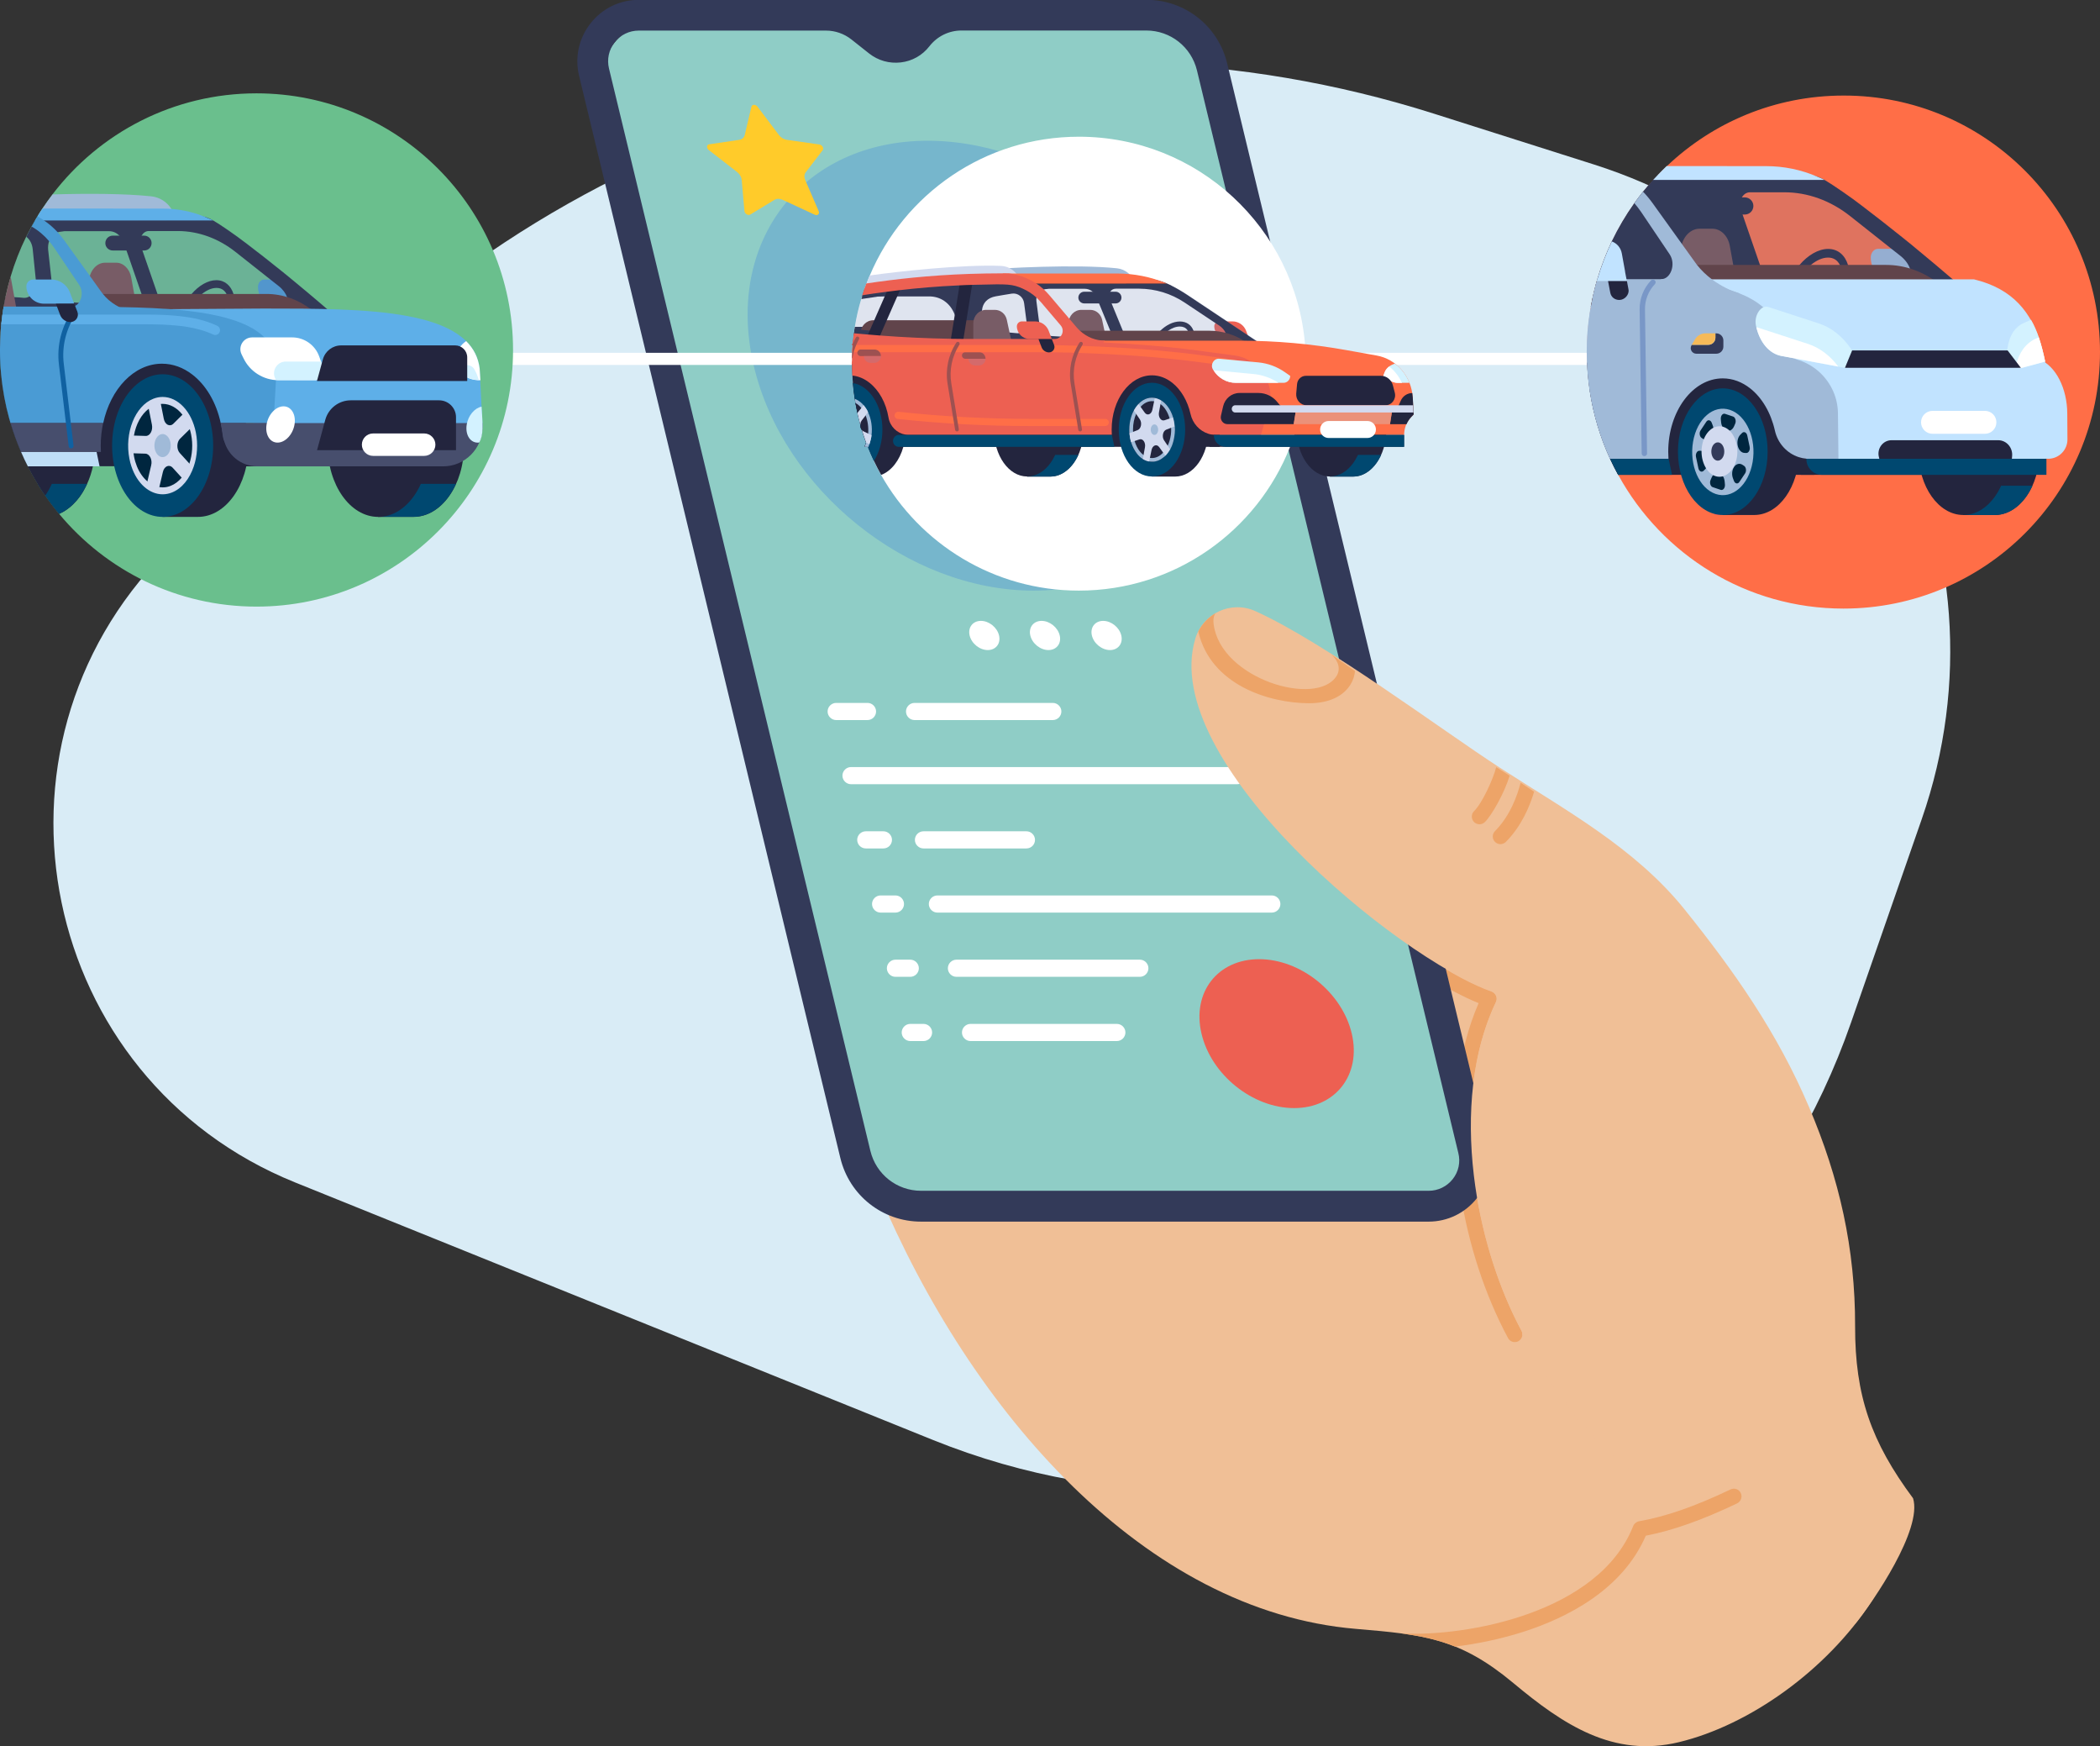 <?xml version="1.0" encoding="utf-8"?>
<!-- Generator: Adobe Illustrator 27.8.1, SVG Export Plug-In . SVG Version: 6.00 Build 0)  -->
<svg version="1.1" id="_ÎÓÈ_2" xmlns="http://www.w3.org/2000/svg" xmlns:xlink="http://www.w3.org/1999/xlink" x="0px" y="0px"
	 viewBox="0 0 2547.6 2117.6" style="enable-background:new 0 0 2547.6 2117.6;" xml:space="preserve">
<rect x="0" y="0" width="2547.6" height="2117.6" fill="#333333" stroke="none"/>
<style type="text/css">
	.st0{fill:#D9ECF6;}
	.st1{fill:#8FCDC6;}
	.st2{fill:#FFFFFF;}
	.st3{fill:#F0BF96;}
	.st4{fill:#EDA468;}
	.st5{fill:#333A59;}
	.st6{fill:#76B6CC;}
	.st7{fill:#ED6052;}
	.st8{fill:#FFCB2A;}
	.st9{fill:#A0BAD8;}
	.st10{fill:#D2DAEF;}
	.st11{fill:#23253E;}
	.st12{fill:#5D322D;}
	.st13{fill:#7B5150;}
	.st14{opacity:0.22;}
	.st15{fill:#6C84B7;}
	.st16{fill:#FF6E47;}
	.st17{fill:#004870;}
	.st18{fill:#D3F2FF;}
	.st19{fill:#EB9179;}
	.st20{fill:#9D5151;}
	.st21{fill:#D46A6B;}
	.st22{fill:#F15067;}
	.st23{fill:#C1E3FF;}
	.st24{fill:#00263F;}
	.st25{fill:#F6BA59;}
	.st26{fill:#7997C7;}
	.st27{fill:#6ABF8D;}
	.st28{fill:#4A9BD4;}
	.st29{fill:#5EAFE8;}
	.st30{fill:#474E6D;}
	.st31{fill:#BFDEF7;}
	.st32{fill:#1061A1;}
</style>
<path class="st0" d="M358.1,1434.1l773.2,312.1c447.8,180.8,955.8-49.9,1114.3-506.1l85.8-246.8c114.5-329.4-65.4-688.3-397.7-793.8
	L1740,138C1266.2-12.5,748,115.5,398.7,469.3L200.1,670.5C-34.9,908.4,48,1308.9,358.1,1434.1L358.1,1434.1z"/>
<path class="st1" d="M1390.1,24.9c44.6,0,83.1,30.9,93.6,75L1787,1379.5c5.2,21.8,0.3,44.4-13.3,62c-13.6,17.6-34.1,27.7-56.1,27.7
	h-589.2c-44.6,0-83.1-30.9-93.6-75L731.5,114.6c-5.2-21.8-0.3-44.4,13.3-62s34-27.7,56.1-27.7L1390.1,24.9L1390.1,24.9z"/>
<path class="st2" d="M1285.6,770.7c-2.3-9.8-12.2-17.7-22-17.7s-16,7.9-13.7,17.7s12.2,17.7,22,17.7S1287.9,780.5,1285.6,770.7z"/>
<path class="st2" d="M1212,770.7c-2.3-9.8-12.2-17.7-22-17.7s-16,7.9-13.7,17.7s12.2,17.7,22,17.7S1214.3,780.5,1212,770.7z"/>
<path class="st2" d="M1360.3,770.7c-2.3-9.8-12.2-17.7-22-17.7s-16,7.9-13.7,17.7s12.2,17.7,22,17.7S1362.6,780.5,1360.3,770.7z"/>
<path class="st2" d="M1277.2,873.3h-167.7c-5.7,0-10.4-4.7-10.4-10.4s4.7-10.4,10.4-10.4h167.7c5.7,0,10.4,4.7,10.4,10.4
	S1282.9,873.3,1277.2,873.3z"/>
<path class="st2" d="M1052.4,873.3h-38c-5.7,0-10.4-4.7-10.4-10.4s4.7-10.4,10.4-10.4h38c5.7,0,10.4,4.7,10.4,10.4
	S1058.1,873.3,1052.4,873.3z"/>
<path class="st2" d="M1500.9,951.1h-468.5c-5.7,0-10.4-4.7-10.4-10.4s4.7-10.4,10.4-10.4h468.5c5.7,0,10.4,4.7,10.4,10.4
	S1506.6,951.1,1500.9,951.1z"/>
<path class="st2" d="M1245.2,1029h-124.9c-5.7,0-10.4-4.7-10.4-10.4s4.7-10.4,10.4-10.4h124.9c5.7,0,10.4,4.7,10.4,10.4
	C1255.6,1024.3,1251,1029,1245.2,1029z"/>
<path class="st2" d="M1071.7,1029h-21.4c-5.7,0-10.4-4.7-10.4-10.4s4.7-10.4,10.4-10.4h21.4c5.7,0,10.4,4.7,10.4,10.4
	C1082.1,1024.3,1077.5,1029,1071.7,1029z"/>
<path class="st2" d="M1542.9,1106.8h-405.7c-5.7,0-10.4-4.7-10.4-10.4s4.7-10.4,10.4-10.4h405.7c5.7,0,10.4,4.7,10.4,10.4
	S1548.6,1106.8,1542.9,1106.8z"/>
<path class="st2" d="M1086.3,1106.8h-18c-5.7,0-10.4-4.7-10.4-10.4s4.7-10.4,10.4-10.4h18c5.7,0,10.4,4.7,10.4,10.4
	S1092,1106.8,1086.3,1106.8z"/>
<path class="st2" d="M1382.8,1184.7h-222.5c-5.7,0-10.4-4.7-10.4-10.4s4.7-10.4,10.4-10.4h222.5c5.7,0,10.4,4.7,10.4,10.4
	S1388.5,1184.7,1382.8,1184.7z"/>
<path class="st2" d="M1104.3,1184.7h-18c-5.7,0-10.4-4.7-10.4-10.4s4.7-10.4,10.4-10.4h18c5.7,0,10.4,4.7,10.4,10.4
	S1110,1184.7,1104.3,1184.7z"/>
<path class="st2" d="M1354.9,1262.6h-177.5c-5.7,0-10.4-4.7-10.4-10.4s4.7-10.4,10.4-10.4h177.5c5.7,0,10.4,4.7,10.4,10.4
	S1360.6,1262.6,1354.9,1262.6z"/>
<path class="st2" d="M1120.4,1262.6h-16.1c-5.7,0-10.4-4.7-10.4-10.4s4.7-10.4,10.4-10.4h16.1c5.7,0,10.4,4.7,10.4,10.4
	S1126.1,1262.6,1120.4,1262.6z"/>
<path class="st3" d="M1117.4,1462.9h615.8c36.2,0,62.8-33.8,54.3-69l-101.8-421.6c108.4,71.8,213.2,184.8,270.5,298.4
	c67.1,133.1,43.9,289,136.2,410.6l139.3,88.6c58.3,37.1,76.3,114.9,38.4,172.8c-54.1,82.7-147.4,149.5-233.3,170.2
	c-79.7,19.3-140.5-21.3-200.9-71.7c-65-54.2-107.8-58.7-191.2-65.7c-255.1-21.6-466.4-261.3-580-531.9
	C1079.1,1455.7,1097.5,1462.9,1117.4,1462.9L1117.4,1462.9z"/>
<path class="st4" d="M1829.4,1622.7c-27.9-52-48-113.3-57.6-175.5c7.6-7.3,13.1-16.6,15.6-26.9c7.7,70.6,29.5,139.9,58.4,193.6
	c2.4,4.5,0.7,10.2-3.8,12.7c-1.4,0.8-2.9,1.1-4.4,1.1C1834.3,1627.7,1831,1625.9,1829.4,1622.7L1829.4,1622.7z"/>
<path class="st4" d="M1814.8,1215.4c-23.5,49.2-32.2,107.6-30.1,166.8l-16.3-67.6c4.1-35.7,12.6-68.7,25.4-98
	c-17.3-7-36.3-17-56.1-29.2l-6.3-26.2c28.2,18.8,55.3,33.4,78.2,41.5c2.5,0.9,4.5,2.8,5.5,5.2
	C1816.1,1210.2,1816,1213,1814.8,1215.4L1814.8,1215.4z"/>
<path class="st5" d="M1805.7,1389.5l-317-1312.7c-10.9-45.3-51.2-77-97.8-77H775c-23,0-44.4,10.4-58.6,28.5
	c-14.2,18.1-19.3,41.3-13.9,63.6l317,1312.7c11,45.3,51.2,77,97.8,77h615.8c23,0,44.4-10.4,58.6-28.4
	C1806,1435,1811.1,1411.8,1805.7,1389.5L1805.7,1389.5z M1762.4,1430c-7.1,9-17.8,14.2-29.2,14.2h-615.8
	c-29.3,0-54.6-19.9-61.5-48.4L738.8,83.1c-2.7-11.2-0.2-22.7,6.9-31.8s17.8-14.2,29.2-14.2h227.2c11.1,0,21.9,3.8,30.6,10.6l0,0
	l21.6,17.1c11,8.7,24.6,12.5,38.5,10.9s26.2-8.6,34.8-19.7c9.4-12,23.6-19,38.8-19h224.2c29.3,0,54.6,19.9,61.5,48.4l317,1312.7
	C1772,1409.4,1769.5,1421,1762.4,1430L1762.4,1430z"/>
<path class="st3" d="M1450.1,774.5c9.3-30.8,43.6-46.6,72.9-33.3c84.7,38.3,225.4,143.7,295.8,189.4
	c80.3,52.1,164.7,97.5,225.1,172.7c59.6,74.2,112.2,148.9,150.6,239.1c37.1,87.1,56.2,172.1,56,266c-0.2,84.3,19.6,140.5,70.3,208.7
	c11.7,37.3-47.8,125-70.3,152.4c-51.1-70.3-53.6-188.6-148.4-157.9c-108.2,35.1-205.4-102.4-255.3-192.6c0.1-1.7-0.2-3.5-1.1-5.1
	c-26.4-49.1-46.8-111.1-56-175.3c-0.4-3-0.8-6.1-1.2-9.1c-0.2-1.6-0.4-3.2-0.6-4.8c-8.6-73.3-2.3-148.4,26.8-209.4
	c1.2-2.4,1.2-5.2,0.2-7.6c-0.9-2.1-2.5-3.8-4.5-4.8c0-0.1,0.1-0.2,0.1-0.3C1695.1,1161.9,1405.1,922.9,1450.1,774.5L1450.1,774.5z"
	/>
<path class="st4" d="M1453.7,765.8c4.9-9.6,12.4-17.2,21.3-22.3c-0.1,0.1-0.2,0.2-0.2,0.3c-1.8,1.6-3.5,6.2-2.4,13.9
	c9.2,66.1,125,100.2,149,62.2c5.2-8.2,2.5-18.2-6.2-26.1c9.6,6.8,19.2,13.2,28.6,20c-0.5,5.8-2.3,11.5-5.7,16.8
	c-8.1,12.9-24.5,22.3-50,22.3C1540,852.8,1468.6,831,1453.7,765.8L1453.7,765.8z"/>
<path class="st4" d="M1826.9,1021c-1.8,1.8-4.2,2.8-6.6,2.8s-4.8-0.9-6.6-2.7c-3.7-3.6-3.7-9.5,0-13.2c18.5-18.6,27.2-43.6,31-58.6
	c5.5,3.6,11,7.2,16.4,10.9C1856,977.4,1846,1001.7,1826.9,1021L1826.9,1021z"/>
<path class="st4" d="M1801.4,997c-3.7,3.6-9.6,3.6-13.2-0.1c-3.6-3.7-3.6-9.6,0.1-13.2c10-9.8,23.4-39.5,26.8-53.3
	c5.5,3.4,10.9,6.9,16.3,10.4C1825,962,1809.6,988.9,1801.4,997L1801.4,997z"/>
<path class="st4" d="M1700.5,1981.1c77.7,4,238.9-24.3,280.8-130.3c1.2-3,3.9-5.2,7.1-5.8c32.5-5.7,67.8-18,111-38.6
	c4.7-2.2,10.2-0.3,12.4,4.4s0.2,10.2-4.4,12.5c-42.6,20.3-78,32.9-110.8,39.2c-28.6,66.1-96.3,99.8-148.6,116.6
	c-28,8.9-56.5,14.7-82.9,17.9C1744.9,1988.8,1724.3,1984.3,1700.5,1981.1L1700.5,1981.1z"/>
<path class="st6" d="M1465,443.5c-35.4-150.7-187.3-272.8-339.4-272.8S879,292.9,914.4,443.5c35.4,150.7,187.3,272.8,339.4,272.8
	S1500.4,594.2,1465,443.5z"/>
<path class="st7" d="M1639.9,1253.6c-11.7-49.9-62-90.3-112.4-90.3s-81.7,40.4-69.9,90.3c11.7,49.9,62,90.3,112.3,90.3
	S1651.6,1303.4,1639.9,1253.6L1639.9,1253.6z"/>
<rect x="619.4" y="427.9" class="st2" width="1378.9" height="14.7"/>
<path class="st8" d="M939.5,242.4l-29.3,17.8c-2.6,1.6-6.8-1-7.1-4.3l-3.3-37.7c-0.3-3.5-2.4-7-5.5-9.5l-34.4-26.7
	c-3-2.4-2.8-6.5,0.5-7l36.5-5.4c3.4-0.5,5.8-2.7,6.6-5.9l8.1-34.3c0.7-3,5.1-3,7.4,0l25.9,34.3c2.4,3.2,6,5.4,9.6,5.9l39.4,5.6
	c3.5,0.5,5.9,4.6,4.1,7l-20.5,26.7c-1.9,2.5-2.1,6-0.6,9.5l16.3,37.7c1.4,3.3-1.4,5.9-4.8,4.3l-38.6-17.9
	C945.9,240.7,942.2,240.7,939.5,242.4L939.5,242.4z"/>
<path class="st2" d="M1584.2,441c0,5-0.1,9.9-0.4,14.8c-0.6,11.3-1.9,22.5-3.8,33.4v0c-0.1,0.3-0.1,0.7-0.2,1
	c-0.1,0.4-0.1,0.8-0.2,1.2c-0.5,3-1.1,5.9-1.8,8.8c-1,4.7-2.2,9.4-3.5,14c-0.3,1.4-0.8,2.8-1.2,4.1v0.1c-0.9,3-1.8,6-2.8,9
	c-1.6,4.8-3.3,9.7-5.2,14.4c-40.2,102.2-139.8,174.5-256.3,174.5c-103,0-192.8-56.6-240-140.4c-3.1-5.5-6-11.1-8.7-16.8
	c-2.5-5.3-4.9-10.8-7.1-16.3c-0.1-0.3-0.3-0.6-0.4-1c-0.2-0.6-0.5-1.3-0.7-1.9c-0.4-1-0.8-2-1.2-3.1c0-0.1-0.1-0.2-0.1-0.2
	c-1.8-5-3.6-10.1-5.1-15.2c-0.7-2.1-1.3-4.2-1.8-6.3c-1.3-4.7-2.5-9.5-3.6-14.3c-0.9-4-1.7-8-2.4-12c-0.2-0.9-0.3-1.7-0.4-2.6
	c-0.2-0.8-0.3-1.7-0.4-2.5c-1-6.3-1.8-12.7-2.3-19.2c0-0.1-0.1-0.2,0-0.3c-0.3-2.9-0.5-5.8-0.6-8.7c-0.3-4.8-0.4-9.6-0.4-14.4V441
	c0-1.6,0-3.2,0.1-4.7c0-0.8,0-1.6,0-2.3c0.1-2.3,0.1-4.6,0.3-6.9c0-0.8,0.1-1.6,0.1-2.4c0.1-2.1,0.3-4.2,0.4-6.4
	c0-0.5,0.1-1.1,0.1-1.6c0-0.2,0-0.5,0.1-0.7c0-0.4,0.1-0.8,0.1-1.2c0-0.5,0.1-1.1,0.2-1.6c0.3-3,0.6-6,1-8.9
	c0.2-1.7,0.5-3.4,0.7-5.1c0.1-0.9,0.3-1.9,0.4-2.8c1.8-11.5,4.4-22.7,7.7-33.6c0.3-1.1,0.6-2.1,1-3.2c0.1-0.4,0.2-0.8,0.4-1.2
	c0.5-1.7,1.1-3.4,1.7-5.1c0.2-0.7,0.4-1.4,0.7-2c0-0.1,0.1-0.2,0.1-0.3c0.1-0.3,0.2-0.5,0.3-0.8c0.7-2.1,1.4-4.1,2.2-6.1
	c1.2-3.3,2.5-6.6,3.9-9.8c41.7-99,139.6-168.5,253.8-168.5c144.1,0,262.3,110.7,274.3,251.7C1583.9,425.2,1584.2,433.1,1584.2,441
	L1584.2,441z"/>
<path class="st9" d="M1167.9,343.5c3.1-8.7,10.9-15.1,20.4-15.9c27.9-2.6,117.9-7.4,166.8-2.2c10.5,1.1,18.9,8.6,21.6,18.2
	L1167.9,343.5z"/>
<path class="st10" d="M1237.1,339.4l-25.5,1.6l-39.5,2.5h0l-3.8,0.2l-3.9,0.2l-0.6,0l-70.3,4.4l-11,0.7l-4.7,0.3l-13.2,0.8l-16,1
	c0-0.1,0.1-0.2,0.1-0.3c0.1-0.3,0.2-0.5,0.3-0.8c0.7-2.1,1.4-4.1,2.2-6.1c1.2-3.3,2.5-6.6,3.9-9.8c33.5-4.8,113.8-13.6,159.3-11.6
	c3.6,0.2,6.9,1,9.9,2.5c3.3,1.6,6.2,3.9,8.5,6.6c0.5,0.6,1,1.3,1.4,2c0.9,1.3,1.7,2.7,2.2,4.2
	C1236.7,338.4,1236.9,338.9,1237.1,339.4L1237.1,339.4z"/>
<path class="st7" d="M1488.7,411.2h26.8l-3.8-10c-2.6-6.9-9.2-11.4-16.5-11.4h-16.1c-3.4,0-6.1,2.8-6,6.1l0,0
	C1473.3,404.5,1480.2,411.2,1488.7,411.2L1488.7,411.2z"/>
<path class="st11" d="M1381.8,411.2c-5.2,0-10.4-0.1-15.6-0.1l-4.1-10l-13.6-33.1h-15.2l13.6,33.1l4,9.8c-3-0.1-6-0.1-9-0.2
	c-5.8-0.1-11.7-0.3-17.6-0.5c-8.1-0.3-16.2-0.7-24.3-1.1v9.9c2.4,0.1,4.8,0.1,7.2,0.2c0.7-1.2,1.4-2.4,2.2-3.5
	c0.2-0.3,0.5-0.6,0.8-0.8h87.5c0.3-0.5,0.5-1.1,0.8-1.6c0.3-0.7,0.7-1.4,1.1-2L1381.8,411.2L1381.8,411.2z M1296.3,408.8
	c-3.2-0.2-6.4-0.4-9.6-0.6c-3.4-0.2-6.8-0.4-10.3-0.6c-0.7,0-1.3-0.1-2-0.3l1.5,3.9h-67.5l0.4,2l0.3,1.6l0.8,3.5h48.7
	c1.2,0,2.4,0,3.7,0l1.1,2.9c0.1,0.3,0.3,0.6,0.4,1c0.2,0.4,0.4,0.7,0.6,1c0.2,0.2,0.3,0.5,0.5,0.7c0.2,0.3,0.4,0.5,0.7,0.7h2.4
	c0.2-0.3,0.5-0.6,0.7-0.9c0.2-0.3,0.5-0.6,0.8-0.9c0.1-0.2,0.3-0.3,0.4-0.5c0.1-0.1,0.2-0.2,0.3-0.3c0.1-0.1,0.2-0.2,0.3-0.4
	c0.2-0.2,0.3-0.3,0.5-0.5c0.5-0.5,1.1-1,1.6-1.5c0.3-0.2,0.6-0.5,0.8-0.7c0.3-0.2,0.6-0.5,0.8-0.7c1.4,0,2.8,0,4.2,0.1h0
	c5.6,0.1,11.5,0.2,17.6,0.4c1.2,0,2.5,0,3.7,0.1V409C1298.8,408.9,1297.6,408.9,1296.3,408.8L1296.3,408.8z M1381.8,411.2
	c-5.2,0-10.4-0.1-15.6-0.1l-4.1-10l-13.6-33.1h-15.2l13.6,33.1l4,9.8c-3-0.1-6-0.1-9-0.2c-5.8-0.1-11.7-0.3-17.6-0.5
	c-8.1-0.3-16.2-0.7-24.3-1.1v9.9c2.4,0.1,4.8,0.1,7.2,0.2c0.7-1.2,1.4-2.4,2.2-3.5c0.2-0.3,0.5-0.6,0.8-0.8h87.5
	c0.3-0.5,0.5-1.1,0.8-1.6c0.3-0.7,0.7-1.4,1.1-2L1381.8,411.2L1381.8,411.2z M1296.3,408.8c-3.2-0.2-6.4-0.4-9.6-0.6
	c-3.4-0.2-6.8-0.4-10.3-0.6c-0.7,0-1.3-0.1-2-0.3l1.5,3.9h-67.5l0.4,2l0.3,1.6l0.8,3.5h48.7c1.2,0,2.4,0,3.7,0l1.1,2.9
	c0.1,0.3,0.3,0.6,0.4,1c0.2,0.4,0.4,0.7,0.6,1c0.2,0.2,0.3,0.5,0.5,0.7c0.2,0.3,0.4,0.5,0.7,0.7h2.4c0.2-0.3,0.5-0.6,0.7-0.9
	c0.2-0.3,0.5-0.6,0.8-0.9c0.1-0.2,0.3-0.3,0.4-0.5c0.1-0.1,0.2-0.2,0.3-0.3c0.1-0.1,0.2-0.2,0.3-0.4c0.2-0.2,0.3-0.3,0.5-0.5
	c0.5-0.5,1.1-1,1.6-1.5c0.3-0.2,0.6-0.5,0.8-0.7c0.3-0.2,0.6-0.5,0.8-0.7c1.4,0,2.8,0,4.2,0.1h0c5.6,0.1,11.5,0.2,17.6,0.4
	c1.2,0,2.5,0,3.7,0.1V409C1298.8,408.9,1297.6,408.9,1296.3,408.8L1296.3,408.8z M1381.8,411.2c-5.2,0-10.4-0.1-15.6-0.1l-4.1-10
	l-13.6-33.1h-15.2l13.6,33.1l4,9.8c-3-0.1-6-0.1-9-0.2c-5.8-0.1-11.7-0.3-17.6-0.5c-8.1-0.3-16.2-0.7-24.3-1.1v9.9
	c2.4,0.1,4.8,0.1,7.2,0.2c0.7-1.2,1.4-2.4,2.2-3.5c0.2-0.3,0.5-0.6,0.8-0.8h87.5c0.3-0.5,0.5-1.1,0.8-1.6c0.3-0.7,0.7-1.4,1.1-2
	L1381.8,411.2L1381.8,411.2z M1296.3,408.8c-3.2-0.2-6.4-0.4-9.6-0.6c-3.4-0.2-6.8-0.4-10.3-0.6c-0.7,0-1.3-0.1-2-0.3l1.5,3.9h-67.5
	l0.4,2l0.3,1.6l0.8,3.5h48.7c1.2,0,2.4,0,3.7,0l1.1,2.9c0.1,0.3,0.3,0.6,0.4,1c0.2,0.4,0.4,0.7,0.6,1c0.2,0.2,0.3,0.5,0.5,0.7
	c0.2,0.3,0.4,0.5,0.7,0.7h2.4c0.2-0.3,0.5-0.6,0.7-0.9c0.2-0.3,0.5-0.6,0.8-0.9c0.1-0.2,0.3-0.3,0.4-0.5c0.1-0.1,0.2-0.2,0.3-0.3
	c0.1-0.1,0.2-0.2,0.3-0.4c0.2-0.2,0.3-0.3,0.5-0.5c0.5-0.5,1.1-1,1.6-1.5c0.3-0.2,0.6-0.5,0.8-0.7c0.3-0.2,0.6-0.5,0.8-0.7
	c1.4,0,2.8,0,4.2,0.1h0c5.6,0.1,11.5,0.2,17.6,0.4c1.2,0,2.5,0,3.7,0.1V409C1298.8,408.9,1297.6,408.9,1296.3,408.8L1296.3,408.8z
	 M1381.8,411.2c-5.2,0-10.4-0.1-15.6-0.1l-4.1-10l-13.6-33.1h-15.2l13.6,33.1l4,9.8c-3-0.1-6-0.1-9-0.2c-5.8-0.1-11.7-0.3-17.6-0.5
	c-8.1-0.3-16.2-0.7-24.3-1.1v9.9c2.4,0.1,4.8,0.1,7.2,0.2c0.7-1.2,1.4-2.4,2.2-3.5c0.2-0.3,0.5-0.6,0.8-0.8h87.5
	c0.3-0.5,0.5-1.1,0.8-1.6c0.3-0.7,0.7-1.4,1.1-2L1381.8,411.2L1381.8,411.2z M1296.3,408.8c-3.2-0.2-6.4-0.4-9.6-0.6
	c-3.4-0.2-6.8-0.4-10.3-0.6c-0.7,0-1.3-0.1-2-0.3l1.5,3.9h-67.5l0.4,2l0.3,1.6l0.8,3.5h48.7c1.2,0,2.4,0,3.7,0l1.1,2.9
	c0.1,0.3,0.3,0.6,0.4,1c0.2,0.4,0.4,0.7,0.6,1c0.2,0.2,0.3,0.5,0.5,0.7c0.2,0.3,0.4,0.5,0.7,0.7h2.4c0.2-0.3,0.5-0.6,0.7-0.9
	c0.2-0.3,0.5-0.6,0.8-0.9c0.1-0.2,0.3-0.3,0.4-0.5c0.1-0.1,0.2-0.2,0.3-0.3c0.1-0.1,0.2-0.2,0.3-0.4c0.2-0.2,0.3-0.3,0.5-0.5
	c0.5-0.5,1.1-1,1.6-1.5c0.3-0.2,0.6-0.5,0.8-0.7c0.3-0.2,0.6-0.5,0.8-0.7c1.4,0,2.8,0,4.2,0.1h0c5.6,0.1,11.5,0.2,17.6,0.4
	c1.2,0,2.5,0,3.7,0.1V409C1298.8,408.9,1297.6,408.9,1296.3,408.8L1296.3,408.8z M1381.8,411.2c-5.2,0-10.4-0.1-15.6-0.1l-4.1-10
	l-13.6-33.1h-15.2l13.6,33.1l4,9.8c-3-0.1-6-0.1-9-0.2c-5.8-0.1-11.7-0.3-17.6-0.5c-8.1-0.3-16.2-0.7-24.3-1.1v9.9
	c2.4,0.1,4.8,0.1,7.2,0.2c0.7-1.2,1.4-2.4,2.2-3.5c0.2-0.3,0.5-0.6,0.8-0.8h87.5c0.3-0.5,0.5-1.1,0.8-1.6c0.3-0.7,0.7-1.4,1.1-2
	L1381.8,411.2L1381.8,411.2z M1296.3,408.8c-3.2-0.2-6.4-0.4-9.6-0.6c-3.4-0.2-6.8-0.4-10.3-0.6c-0.7,0-1.3-0.1-2-0.3l1.5,3.9h-67.5
	l0.4,2l0.3,1.6l0.8,3.5h48.7c1.2,0,2.4,0,3.7,0l1.1,2.9c0.1,0.3,0.3,0.6,0.4,1c0.2,0.4,0.4,0.7,0.6,1c0.2,0.2,0.3,0.5,0.5,0.7
	c0.2,0.3,0.4,0.5,0.7,0.7h2.4c0.2-0.3,0.5-0.6,0.7-0.9c0.2-0.3,0.5-0.6,0.8-0.9c0.1-0.2,0.3-0.3,0.4-0.5c0.1-0.1,0.2-0.2,0.3-0.3
	c0.1-0.1,0.2-0.2,0.3-0.4c0.2-0.2,0.3-0.3,0.5-0.5c0.5-0.5,1.1-1,1.6-1.5c0.3-0.2,0.6-0.5,0.8-0.7c0.3-0.2,0.6-0.5,0.8-0.7
	c1.4,0,2.8,0,4.2,0.1h0c5.6,0.1,11.5,0.2,17.6,0.4c1.2,0,2.5,0,3.7,0.1V409C1298.8,408.9,1297.6,408.9,1296.3,408.8L1296.3,408.8z
	 M1381.8,411.2c-5.2,0-10.4-0.1-15.6-0.1l-4.1-10l-13.6-33.1h-15.2l13.6,33.1l4,9.8c-3-0.1-6-0.1-9-0.2c-5.8-0.1-11.7-0.3-17.6-0.5
	c-8.1-0.3-16.2-0.7-24.3-1.1v9.9c2.4,0.1,4.8,0.1,7.2,0.2c0.7-1.2,1.4-2.4,2.2-3.5c0.2-0.3,0.5-0.6,0.8-0.8h87.5
	c0.3-0.5,0.5-1.1,0.8-1.6c0.3-0.7,0.7-1.4,1.1-2L1381.8,411.2L1381.8,411.2z M1296.3,408.8c-3.2-0.2-6.4-0.4-9.6-0.6
	c-3.4-0.2-6.8-0.4-10.3-0.6c-0.7,0-1.3-0.1-2-0.3l1.5,3.9h-67.5l0.4,2l0.3,1.6l0.8,3.5h48.7c1.2,0,2.4,0,3.7,0l1.1,2.9
	c0.1,0.3,0.3,0.6,0.4,1c0.2,0.4,0.4,0.7,0.6,1c0.2,0.2,0.3,0.5,0.5,0.7c0.2,0.3,0.4,0.5,0.7,0.7h2.4c0.2-0.3,0.5-0.6,0.7-0.9
	c0.2-0.3,0.5-0.6,0.8-0.9c0.1-0.2,0.3-0.3,0.4-0.5c0.1-0.1,0.2-0.2,0.3-0.3c0.1-0.1,0.2-0.2,0.3-0.4c0.2-0.2,0.3-0.3,0.5-0.5
	c0.5-0.5,1.1-1,1.6-1.5c0.3-0.3,0.6-0.5,0.8-0.7c0.3-0.2,0.6-0.5,0.8-0.7c1.4,0,2.8,0,4.2,0.1h0c5.6,0.1,11.5,0.2,17.6,0.4
	c1.2,0,2.5,0,3.7,0.1V409C1298.8,408.9,1297.6,408.9,1296.3,408.8L1296.3,408.8z M1529.1,416.8l-3-2l-2-1.3l-10.5-7l-24.9-16.6
	l-47.9-31.9c-6.7-4.5-13.1-8.2-19.2-11.3c-0.1,0-0.1,0-0.1-0.1c-0.9-0.5-1.8-0.9-2.6-1.3c-3.3-1.6-6.6-2.9-10-4h0
	c-7.2-2.3-14.7-3.4-22.2-3.4h-270.1c-23.1,0-46,4.1-67.6,12.2c-0.1,0.3-0.2,0.5-0.3,0.8c-0.1,0.1-0.1,0.2-0.1,0.3
	c-0.2,0.7-0.5,1.3-0.7,2c-0.6,1.7-1.1,3.4-1.7,5.1c-0.1,0.4-0.3,0.8-0.4,1.2h81.5c12.9,0,25.1,7.1,30.9,22.1v0
	c0.2,0.6,0.4,1.1,0.6,1.7c0.6,1.7,0.7,3.4,0.4,5c-0.4,2.1-1.4,4-2.9,5.5l0,0c-1.7,1.6-3.9,2.6-6.4,2.6h-112.8
	c-0.2,0.9-0.3,1.9-0.4,2.8c-0.3,1.7-0.5,3.4-0.7,5.1c-0.4,3-0.8,5.9-1,8.9c-0.1,0.5-0.1,1.1-0.2,1.6c-0.1,0.4-0.1,0.8-0.1,1.2
	c-0.1,0.2-0.2,0.5-0.3,0.7c-0.2,0.5-0.5,1.1-0.7,1.6h0.8c-0.2,2.1-0.3,4.2-0.4,6.4c-0.1,0.8-0.1,1.6-0.1,2.4
	c-0.1,2.3-0.2,4.6-0.3,6.9l0.3,0l9.8-0.2l4.1-0.1l20.8-0.4l83.6-1.5l4.8-0.1l10-0.2l13.6-0.3l13.9-0.2l18-0.3l17.8-0.3l34.2-0.6h0
	l31.6-0.6l6.3-0.1h0l4.8-0.1l19.3-0.4l18.8-0.4l48.6-0.9l6.3-0.1l11.1-0.2l13.2-0.2l12.6-0.2l7.2-0.1l16.4-0.3l65.8-1.2l14.9-0.3
	L1529.1,416.8L1529.1,416.8z M1330.1,360l3.3,8l13.6,33.1l4,9.8c-3-0.1-6-0.1-9-0.2c-5.8-0.1-11.7-0.3-17.6-0.5
	c-8.1-0.3-16.2-0.7-24.3-1.1c-1.2,0-2.5-0.1-3.7-0.2c-3.2-0.2-6.4-0.4-9.6-0.6c-3.4-0.2-6.8-0.4-10.3-0.6c-0.7,0-1.3-0.1-2-0.3
	c-7.1-1.3-12.7-7.3-13.7-14.9l-0.2-1.8l-3.3-25.5c-0.2-1.5-0.1-2.9,0.1-4.3c0.9-4.7,4.4-8.5,8.9-9.8c0.6-0.2,1.2-0.3,1.8-0.4
	c1.5-0.2,3.1-0.4,4.6-0.5h43.1c3.6,0,7,1.3,9.7,3.5C1327.4,355.3,1329,357.5,1330.1,360L1330.1,360z M1191.2,379.8
	c-0.1-1.1,0-2.2,0.1-3.3c0.8-9.2,6.7-15.3,16.6-17.1c5.8-1,12.4-2.2,19.6-3.3c7.2-1.1,14,4.1,14.9,11.6l2.9,22.1l0.2,1.2
	c0.8,6.4-3.5,12-9.3,13c-0.9,0.2-1.8,0.2-2.8,0.1c-2.9-0.3-5.7-0.5-8.6-0.8h0c-6.1-0.6-12.2-1.2-18.3-1.8c-0.2,0-0.3,0-0.5,0
	c-6.4-0.7-14.1-7.6-14.3-12.9l0-0.3L1191.2,379.8L1191.2,379.8z M1436.9,366.8l37.7,25.1l4.3,2.8c3.9,2.6,6.6,5.9,7.8,8.8
	c1.3,3.3,0.9,6.1-1.8,7.1c-0.7,0.3-1.6,0.5-2.6,0.5h-100.5c-5.2,0-10.4-0.1-15.6-0.1l-4.1-10l-13.6-33.1l-2.4-5.9
	c-1.2-2.9-0.7-6.1,0.9-8.4c1.4-2.1,3.8-3.5,6.7-3.5h28.5C1401.6,350.2,1420.6,356,1436.9,366.8L1436.9,366.8z M1296.3,408.8
	c-3.2-0.2-6.4-0.4-9.6-0.6c-3.4-0.2-6.8-0.4-10.3-0.6c-0.7,0-1.3-0.1-2-0.3l1.5,3.9h-67.5l0.4,2l0.3,1.6l0.8,3.5h48.7
	c1.2,0,2.4,0,3.7,0l1.1,2.9c0.1,0.3,0.3,0.6,0.4,1c0.2,0.4,0.4,0.7,0.6,1c0.2,0.2,0.3,0.5,0.5,0.7c0.2,0.3,0.4,0.5,0.7,0.7h2.4
	c0.2-0.3,0.5-0.6,0.7-0.9c0.2-0.3,0.5-0.6,0.8-0.9c0.1-0.2,0.3-0.3,0.4-0.5c0.1-0.1,0.2-0.2,0.3-0.3c0.1-0.1,0.2-0.2,0.3-0.4
	c0.2-0.2,0.3-0.3,0.5-0.5c0.5-0.5,1.1-1,1.6-1.5c0.3-0.2,0.6-0.5,0.8-0.7c0.3-0.2,0.6-0.5,0.8-0.7c1.4,0,2.8,0,4.2,0.1h0
	c5.6,0.1,11.5,0.2,17.6,0.4c1.2,0,2.5,0,3.7,0.1V409C1298.8,408.9,1297.5,408.9,1296.3,408.8L1296.3,408.8z M1381.8,411.2
	c-5.2,0-10.4-0.1-15.6-0.1l-4.1-10l-13.6-33.1h-15.2l13.6,33.1l4,9.8c-3-0.1-6-0.1-9-0.2c-5.8-0.1-11.7-0.3-17.6-0.5
	c-8.1-0.3-16.2-0.7-24.3-1.1v9.9c2.4,0.1,4.8,0.1,7.2,0.2c0.7-1.2,1.4-2.4,2.2-3.5c0.2-0.3,0.5-0.6,0.8-0.8h87.5
	c0.3-0.5,0.5-1.1,0.8-1.6c0.3-0.7,0.7-1.4,1.1-2L1381.8,411.2L1381.8,411.2z M1296.3,408.8c-3.2-0.2-6.4-0.4-9.6-0.6
	c-3.4-0.2-6.8-0.4-10.3-0.6c-0.7,0-1.3-0.1-2-0.3l1.5,3.9h-67.5l0.4,2l0.3,1.6l0.8,3.5h48.7c1.2,0,2.4,0,3.7,0l1.1,2.9
	c0.1,0.3,0.3,0.6,0.4,1c0.2,0.4,0.4,0.7,0.6,1c0.2,0.2,0.3,0.5,0.5,0.7c0.2,0.3,0.4,0.5,0.7,0.7h2.4c0.2-0.3,0.5-0.6,0.7-0.9
	c0.2-0.3,0.5-0.6,0.8-0.9c0.1-0.2,0.3-0.3,0.4-0.5c0.1-0.1,0.2-0.2,0.3-0.3c0.1-0.1,0.2-0.2,0.3-0.4c0.2-0.2,0.3-0.3,0.5-0.5
	c0.5-0.5,1.1-1,1.6-1.5c0.3-0.2,0.6-0.5,0.8-0.7c0.3-0.2,0.6-0.5,0.8-0.7c1.4,0,2.8,0,4.2,0.1h0c5.6,0.1,11.5,0.2,17.6,0.4
	c1.2,0,2.5,0,3.7,0.1V409C1298.8,408.9,1297.5,408.9,1296.3,408.8L1296.3,408.8z M1381.8,411.2c-5.2,0-10.4-0.1-15.6-0.1l-4.1-10
	l-13.6-33.1h-15.2l13.6,33.1l4,9.8c-3-0.1-6-0.1-9-0.2c-5.8-0.1-11.7-0.3-17.6-0.5c-8.1-0.3-16.2-0.7-24.3-1.1v9.9
	c2.4,0.1,4.8,0.1,7.2,0.2c0.7-1.2,1.4-2.4,2.2-3.5c0.2-0.3,0.5-0.6,0.8-0.8h87.5c0.3-0.5,0.5-1.1,0.8-1.6c0.3-0.7,0.7-1.4,1.1-2
	L1381.8,411.2L1381.8,411.2z M1296.3,408.8c-3.2-0.2-6.4-0.4-9.6-0.6c-3.4-0.2-6.8-0.4-10.3-0.6c-0.7,0-1.3-0.1-2-0.3l1.5,3.9h-67.5
	l0.4,2l0.3,1.6l0.8,3.5h48.7c1.2,0,2.4,0,3.7,0l1.1,2.9c0.1,0.3,0.3,0.6,0.4,1c0.2,0.4,0.4,0.7,0.6,1c0.2,0.2,0.3,0.5,0.5,0.7
	c0.2,0.3,0.4,0.5,0.7,0.7h2.4c0.2-0.3,0.5-0.6,0.7-0.9c0.2-0.3,0.5-0.6,0.8-0.9c0.1-0.2,0.3-0.3,0.4-0.5c0.1-0.1,0.2-0.2,0.3-0.3
	c0.1-0.1,0.2-0.2,0.3-0.4c0.2-0.2,0.3-0.3,0.5-0.5c0.5-0.5,1.1-1,1.6-1.5c0.3-0.2,0.6-0.5,0.8-0.7c0.3-0.2,0.6-0.5,0.8-0.7
	c1.4,0,2.8,0,4.2,0.1h0c5.6,0.1,11.5,0.2,17.6,0.4c1.2,0,2.5,0,3.7,0.1V409C1298.8,408.9,1297.5,408.9,1296.3,408.8L1296.3,408.8z
	 M1381.8,411.2c-5.2,0-10.4-0.1-15.6-0.1l-4.1-10l-13.6-33.1h-15.2l13.6,33.1l4,9.8c-3-0.1-6-0.1-9-0.2c-5.8-0.1-11.7-0.3-17.6-0.5
	c-8.1-0.3-16.2-0.7-24.3-1.1v9.9c2.4,0.1,4.8,0.1,7.2,0.2c0.7-1.2,1.4-2.4,2.2-3.5c0.2-0.3,0.5-0.6,0.8-0.8h87.5
	c0.3-0.5,0.5-1.1,0.8-1.6c0.3-0.7,0.7-1.4,1.1-2L1381.8,411.2L1381.8,411.2z M1296.3,408.8c-3.2-0.2-6.4-0.4-9.6-0.6
	c-3.4-0.2-6.8-0.4-10.3-0.6c-0.7,0-1.3-0.1-2-0.3l1.5,3.9h-67.5l0.4,2l0.3,1.6l0.8,3.5h48.7c1.2,0,2.4,0,3.7,0l1.1,2.9
	c0.1,0.3,0.3,0.6,0.4,1c0.2,0.4,0.4,0.7,0.6,1c0.2,0.2,0.3,0.5,0.5,0.7c0.2,0.3,0.4,0.5,0.7,0.7h2.4c0.2-0.3,0.5-0.6,0.7-0.9
	c0.2-0.3,0.5-0.6,0.8-0.9c0.1-0.2,0.3-0.3,0.4-0.5c0.1-0.1,0.2-0.2,0.3-0.3c0.1-0.1,0.2-0.2,0.3-0.4c0.2-0.2,0.3-0.3,0.5-0.5
	c0.5-0.5,1.1-1,1.6-1.5c0.3-0.2,0.6-0.5,0.8-0.7c0.3-0.2,0.6-0.5,0.8-0.7c1.4,0,2.8,0,4.2,0.1h0c5.6,0.1,11.5,0.2,17.6,0.4
	c1.2,0,2.5,0,3.7,0.1V409C1298.8,408.9,1297.5,408.9,1296.3,408.8L1296.3,408.8z M1381.8,411.2c-5.2,0-10.4-0.1-15.6-0.1l-4.1-10
	l-13.6-33.1h-15.2l13.6,33.1l4,9.8c-3-0.1-6-0.1-9-0.2c-5.8-0.1-11.7-0.3-17.6-0.5c-8.1-0.3-16.2-0.7-24.3-1.1v9.9
	c2.4,0.1,4.8,0.1,7.2,0.2c0.7-1.2,1.4-2.4,2.2-3.5c0.2-0.3,0.5-0.6,0.8-0.8h87.5c0.3-0.5,0.5-1.1,0.8-1.6c0.3-0.7,0.7-1.4,1.1-2
	L1381.8,411.2L1381.8,411.2z M1296.3,408.8c-3.2-0.2-6.4-0.4-9.6-0.6c-3.4-0.2-6.8-0.4-10.3-0.6c-0.7,0-1.3-0.1-2-0.3l1.5,3.9h-67.5
	l0.4,2l0.3,1.6l0.8,3.5h48.7c1.2,0,2.4,0,3.7,0l1.1,2.9c0.1,0.3,0.3,0.6,0.4,1c0.2,0.4,0.4,0.7,0.6,1c0.2,0.2,0.3,0.5,0.5,0.7
	c0.2,0.3,0.4,0.5,0.7,0.7h2.4c0.2-0.3,0.5-0.6,0.7-0.9c0.2-0.3,0.5-0.6,0.8-0.9c0.1-0.2,0.3-0.3,0.4-0.5c0.1-0.1,0.2-0.2,0.3-0.3
	c0.1-0.1,0.2-0.2,0.3-0.4c0.2-0.2,0.3-0.3,0.5-0.5c0.5-0.5,1.1-1,1.6-1.5c0.3-0.2,0.6-0.5,0.8-0.7c0.3-0.2,0.6-0.5,0.8-0.7
	c1.4,0,2.8,0,4.2,0.1h0c5.6,0.1,11.5,0.2,17.6,0.4c1.2,0,2.5,0,3.7,0.1V409C1298.8,408.9,1297.5,408.9,1296.3,408.8L1296.3,408.8z
	 M1381.8,411.2c-5.2,0-10.4-0.1-15.6-0.1l-4.1-10l-13.6-33.1h-15.2l13.6,33.1l4,9.8c-3-0.1-6-0.1-9-0.2c-5.8-0.1-11.7-0.3-17.6-0.5
	c-8.1-0.3-16.2-0.7-24.3-1.1v9.9c2.4,0.1,4.8,0.1,7.2,0.2c0.7-1.2,1.4-2.4,2.2-3.5c0.2-0.3,0.5-0.6,0.8-0.8h87.5
	c0.3-0.5,0.5-1.1,0.8-1.6c0.3-0.7,0.7-1.4,1.1-2L1381.8,411.2L1381.8,411.2z"/>
<path class="st11" d="M1315.3,368h38.1c3.9,0,7.1-3.2,7.1-7.1l0,0c0-3.9-3.2-7.1-7.1-7.1h-38.1c-3.9,0-7.1,3.2-7.1,7.1l0,0
	C1308.2,364.8,1311.4,368,1315.3,368z"/>
<path class="st12" d="M1043.9,445.2h171.9l-9.6-44.8c-1.5-7-7.5-12-14.4-12h-132.3c-8.6,0-15.5,7.2-15.5,16.1L1043.9,445.2
	L1043.9,445.2z"/>
<path class="st13" d="M1180.7,432.6h50.3l-9.6-44.8c-1.5-7-7.5-12-14.4-12h-10.7c-8.6,0-15.5,7.2-15.5,16.1L1180.7,432.6
	L1180.7,432.6z"/>
<path class="st13" d="M1296.3,432.6h50.3l-9.6-44.8c-1.5-7-7.5-12-14.4-12h-10.7c-8.6,0-15.5,7.2-15.5,16.1L1296.3,432.6
	L1296.3,432.6z"/>
<path class="st11" d="M1055.1,400.9c1.2,0.1,2.5,0.2,3.7,0.3l-2.2,4.9l-3.2,7.1l-0.7,1.6l-0.8,1.9h-17.4c0.1-0.2,0.2-0.5,0.3-0.7
	c0-0.4,0.1-0.8,0.1-1.2c0-0.5,0.1-1.1,0.2-1.6c0.3-3,0.6-6,1-8.9c0.2-1.7,0.5-3.4,0.7-5.1c2.6,0.3,5.1,0.5,7.7,0.8
	C1048,400.2,1051.6,400.6,1055.1,400.9L1055.1,400.9z"/>
<path class="st11" d="M1083.8,346l-0.3,0.8l-1,2.3l-2,4.4l-2,4.4c-1.6,0.2-3.2,0.4-4.7,0.6c-2.6,0.4-5.2,0.7-7.6,1
	c-7.6,1.1-14.5,2.1-20.7,3.1c-0.2,0-0.4,0.1-0.5,0.1c0.3-1.1,0.6-2.1,1-3.2c0.1-0.4,0.2-0.8,0.4-1.2c0.5-1.7,1.1-3.4,1.7-5.1
	c0.2-0.7,0.4-1.4,0.7-2c0-0.1,0.1-0.2,0.1-0.3c9.5-1.5,19.5-2.9,30.2-4.3C1080.6,346.4,1082.2,346.2,1083.8,346L1083.8,346z"/>
<path class="st11" d="M1399.7,411.2c-0.4,0.7-0.8,1.3-1.1,2c-0.3,0.5-0.5,1-0.8,1.6c-0.6,1.4-1.2,2.8-1.7,4.2
	c-0.1,0.2-0.2,0.5-0.3,0.7c-0.5,1.4-0.8,2.8-1.1,4.2c2.1,0.2,4.2,0.4,6.2,0.5c0.2-0.9,0.4-1.9,0.8-2.8c0.2-0.7,0.5-1.4,0.8-2.1
	c0.6-1.6,1.4-3.2,2.3-4.8c0.3-0.5,0.6-1.1,0.9-1.6c0.4-0.7,0.9-1.4,1.3-2H1399.7L1399.7,411.2z M1399.7,411.2
	c-0.4,0.7-0.8,1.3-1.1,2c-0.3,0.5-0.5,1-0.8,1.6c-0.6,1.4-1.2,2.8-1.7,4.2c-0.1,0.2-0.2,0.5-0.3,0.7c-0.5,1.4-0.8,2.8-1.1,4.2
	c2.1,0.2,4.2,0.4,6.2,0.5c0.2-0.9,0.4-1.9,0.8-2.8c0.2-0.7,0.5-1.4,0.8-2.1c0.6-1.6,1.4-3.2,2.3-4.8c0.3-0.5,0.6-1.1,0.9-1.6
	c0.4-0.7,0.9-1.4,1.3-2H1399.7L1399.7,411.2z M1399.7,411.2c-0.4,0.7-0.8,1.3-1.1,2c-0.3,0.5-0.5,1-0.8,1.6
	c-0.6,1.4-1.2,2.8-1.7,4.2c-0.1,0.2-0.2,0.5-0.3,0.7c-0.5,1.4-0.8,2.8-1.1,4.2c2.1,0.2,4.2,0.4,6.2,0.5c0.2-0.9,0.4-1.9,0.8-2.8
	c0.2-0.7,0.5-1.4,0.8-2.1c0.6-1.6,1.4-3.2,2.3-4.8c0.3-0.5,0.6-1.1,0.9-1.6c0.4-0.7,0.9-1.4,1.3-2H1399.7L1399.7,411.2z
	 M1399.7,411.2c-0.4,0.7-0.8,1.3-1.1,2c-0.3,0.5-0.5,1-0.8,1.6c-0.6,1.4-1.2,2.8-1.7,4.2c-0.1,0.2-0.2,0.5-0.3,0.7
	c-0.5,1.4-0.8,2.8-1.1,4.2c2.1,0.2,4.2,0.4,6.2,0.5c0.2-0.9,0.4-1.9,0.8-2.8c0.2-0.7,0.5-1.4,0.8-2.1c0.6-1.6,1.4-3.2,2.3-4.8
	c0.3-0.5,0.6-1.1,0.9-1.6c0.4-0.7,0.9-1.4,1.3-2H1399.7L1399.7,411.2z M1399.7,411.2c-0.4,0.7-0.8,1.3-1.1,2c-0.3,0.5-0.5,1-0.8,1.6
	c-0.6,1.4-1.2,2.8-1.7,4.2c-0.1,0.2-0.2,0.5-0.3,0.7c-0.5,1.4-0.8,2.8-1.1,4.2c2.1,0.2,4.2,0.4,6.2,0.5c0.2-0.9,0.4-1.9,0.8-2.8
	c0.2-0.7,0.5-1.4,0.8-2.1c0.6-1.6,1.4-3.2,2.3-4.8c0.3-0.5,0.6-1.1,0.9-1.6c0.4-0.7,0.9-1.4,1.3-2H1399.7L1399.7,411.2z
	 M1399.7,411.2c-0.4,0.7-0.8,1.3-1.1,2c-0.3,0.5-0.5,1-0.8,1.6c-0.6,1.4-1.2,2.8-1.7,4.2c-0.1,0.2-0.2,0.5-0.3,0.7
	c-0.5,1.4-0.8,2.8-1.1,4.2c2.1,0.2,4.2,0.4,6.2,0.5c0.2-0.9,0.4-1.9,0.8-2.8c0.2-0.7,0.5-1.4,0.8-2.1c0.6-1.6,1.4-3.2,2.3-4.8
	c0.3-0.5,0.6-1.1,0.9-1.6c0.4-0.7,0.9-1.4,1.3-2H1399.7L1399.7,411.2z M1447.9,401.1c-2.5-6.8-8.3-11.2-16.5-11.2
	s-16.8,4.4-23.8,11.2c-3,2.9-5.7,6.4-7.9,10.1c-0.4,0.7-0.8,1.3-1.1,2c-0.3,0.5-0.5,1-0.8,1.6c-0.6,1.4-1.2,2.8-1.7,4.2
	c-0.1,0.2-0.2,0.5-0.3,0.7c-0.5,1.4-0.8,2.8-1.1,4.2c-0.2,1-0.4,2.1-0.5,3.1c0,0.1,0,0.2,0,0.3c-0.2,1.9-0.2,3.7-0.1,5.4
	c0.3,3.1,1.1,6,2.5,8.4c2.9,5.3,8.2,8.5,15.2,8.5s14.5-3.2,20.8-8.5c1.5-1.3,3-2.6,4.4-4.1c2.3-2.4,4.4-5.2,6.1-8.1
	c0.4-0.6,0.7-1.2,1-1.9c0.1-0.2,0.2-0.4,0.3-0.6c0.4-0.7,0.8-1.5,1.1-2.3c0.7-1.4,1.2-2.9,1.7-4.4c0.6-1.7,1-3.3,1.2-5
	c0.1-0.5,0.2-1.1,0.3-1.6c0.1-0.7,0.1-1.4,0.2-2C1449.4,407.5,1448.9,404.1,1447.9,401.1L1447.9,401.1z M1442.7,413.2
	c-0.1,0.5-0.2,1-0.3,1.6c-0.2,1-0.5,2-0.8,3.1c-0.6,1.9-1.4,3.7-2.3,5.5c-0.6,1.1-1.2,2.1-1.8,3.2c-0.1,0.1-0.2,0.3-0.3,0.5
	c-0.2,0.4-0.5,0.7-0.7,1c-2.1,3-4.6,5.7-7.3,8c-2.4,2.1-5,3.8-7.7,5c-3.2,1.5-6.4,2.4-9.5,2.4s-5.5-0.8-7.4-2.4
	c-0.7-0.5-1.2-1.2-1.8-1.9c-1.2-1.6-1.9-3.6-2.3-6c-0.3-1.8-0.3-3.9,0-6c0-0.1,0-0.1,0-0.2c0.1-0.8,0.2-1.7,0.4-2.5
	c0.2-0.9,0.4-1.9,0.8-2.8c0.2-0.7,0.5-1.4,0.8-2.1c0.6-1.6,1.4-3.2,2.3-4.8c0.3-0.5,0.6-1.1,0.9-1.6c0.4-0.7,0.9-1.4,1.3-2
	c2.8-4,6.3-7.5,10.1-10.1c4.6-3.2,9.5-5.1,14.2-5.1c4,0,7.1,1.4,9.1,4.2c0.2,0.3,0.4,0.5,0.5,0.8c1.6,2.6,2.2,6.2,1.9,10.1
	C1442.9,411.9,1442.8,412.6,1442.7,413.2L1442.7,413.2z M1399.7,411.2c-0.4,0.7-0.8,1.3-1.1,2c-0.3,0.5-0.5,1-0.8,1.6
	c-0.6,1.4-1.2,2.8-1.7,4.2c-0.1,0.2-0.2,0.5-0.3,0.7c-0.5,1.4-0.8,2.8-1.1,4.2c2.1,0.2,4.2,0.4,6.2,0.5c0.2-0.9,0.4-1.9,0.8-2.8
	c0.2-0.7,0.5-1.4,0.8-2.1c0.6-1.6,1.4-3.2,2.3-4.8c0.3-0.5,0.6-1.1,0.9-1.6c0.4-0.7,0.9-1.4,1.3-2H1399.7L1399.7,411.2z
	 M1399.7,411.2c-0.4,0.7-0.8,1.3-1.1,2c-0.3,0.5-0.5,1-0.8,1.6c-0.6,1.4-1.2,2.8-1.7,4.2c-0.1,0.2-0.2,0.5-0.3,0.7
	c-0.5,1.4-0.8,2.8-1.1,4.2c2.1,0.2,4.2,0.4,6.2,0.5c0.2-0.9,0.4-1.9,0.8-2.8c0.2-0.7,0.5-1.4,0.8-2.1c0.6-1.6,1.4-3.2,2.3-4.8
	c0.3-0.5,0.6-1.1,0.9-1.6c0.4-0.7,0.9-1.4,1.3-2H1399.7L1399.7,411.2z M1399.7,411.2c-0.4,0.7-0.8,1.3-1.1,2c-0.3,0.5-0.5,1-0.8,1.6
	c-0.6,1.4-1.2,2.8-1.7,4.2c-0.1,0.2-0.2,0.5-0.3,0.7c-0.5,1.4-0.8,2.8-1.1,4.2c2.1,0.2,4.2,0.4,6.2,0.5c0.2-0.9,0.4-1.9,0.8-2.8
	c0.2-0.7,0.5-1.4,0.8-2.1c0.6-1.6,1.4-3.2,2.3-4.8c0.3-0.5,0.6-1.1,0.9-1.6c0.4-0.7,0.9-1.4,1.3-2H1399.7L1399.7,411.2z
	 M1399.7,411.2c-0.4,0.7-0.8,1.3-1.1,2c-0.3,0.5-0.5,1-0.8,1.6c-0.6,1.4-1.2,2.8-1.7,4.2c-0.1,0.2-0.2,0.5-0.3,0.7
	c-0.5,1.4-0.8,2.8-1.1,4.2c2.1,0.2,4.2,0.4,6.2,0.5c0.2-0.9,0.4-1.9,0.8-2.8c0.2-0.7,0.5-1.4,0.8-2.1c0.6-1.6,1.4-3.2,2.3-4.8
	c0.3-0.5,0.6-1.1,0.9-1.6c0.4-0.7,0.9-1.4,1.3-2H1399.7L1399.7,411.2z M1399.7,411.2c-0.4,0.7-0.8,1.3-1.1,2c-0.3,0.5-0.5,1-0.8,1.6
	c-0.6,1.4-1.2,2.8-1.7,4.2c-0.1,0.2-0.2,0.5-0.3,0.7c-0.5,1.4-0.8,2.8-1.1,4.2c2.1,0.2,4.2,0.4,6.2,0.5c0.2-0.9,0.4-1.9,0.8-2.8
	c0.2-0.7,0.5-1.4,0.8-2.1c0.6-1.6,1.4-3.2,2.3-4.8c0.3-0.5,0.6-1.1,0.9-1.6c0.4-0.7,0.9-1.4,1.3-2H1399.7L1399.7,411.2z"/>
<path class="st12" d="M1300.1,401.1h166.8c15.7,0,31.1,4.7,44.3,13.5L1530,427h-229.9V401.1L1300.1,401.1z"/>
<g class="st14">
	<path class="st15" d="M1527.2,414.8h-492.3c0-0.5,0.1-1.1,0.2-1.6c0.3-3,0.6-6,1-8.9c0.2-1.7,0.5-3.4,0.7-5.1
		c0.1-0.9,0.3-1.9,0.4-2.8c1.8-11.5,4.4-22.7,7.7-33.6c0.3-1.1,0.6-2.1,1-3.2c0.1-0.4,0.2-0.8,0.4-1.2c0.5-1.7,1.1-3.4,1.7-5.1
		l16.7-3l13.9-2.5l4.9-0.9l11.6-2.1h0l3.6-0.7h317.1c1.9,0.8,3.9,1.7,5.8,2.6c0.1,0,0.1,0,0.1,0.1c6.8,3.2,13.5,7,20,11.3l48,31.9
		l23.6,15.7h0l12,8L1527.2,414.8L1527.2,414.8z"/>
</g>
<path class="st16" d="M1209.9,344l6.8-12.3l137.9,0c21.1,0,41.6,4,61,12.2L1209.9,344L1209.9,344z"/>
<path class="st11" d="M1274.2,464.3c22.2,0,40.3,25.5,40.3,56.9s-18,56.8-40.3,56.8h-28.1V464.3L1274.2,464.3L1274.2,464.3z"/>
<path class="st11" d="M1641.5,464.3c22.2,0,40.3,25.5,40.3,56.9s-18,56.8-40.3,56.8h-28.1V464.3L1641.5,464.3L1641.5,464.3z"/>
<path class="st17" d="M1675.5,551.7c-7.2,15.8-19.7,26.3-33.9,26.3h-28.1v-26.3H1675.5z"/>
<path class="st11" d="M1573.1,521.1c0,31.4,18,56.8,40.3,56.8s40.3-25.5,40.3-56.8s-18-56.9-40.3-56.9S1573.1,489.7,1573.1,521.1z"
	/>
<path class="st17" d="M1308.2,551.7c-7.2,15.8-19.7,26.3-33.9,26.3h-28.1v-26.3H1308.2z"/>
<path class="st11" d="M1205.8,521.1c0,31.4,18,56.8,40.3,56.8s40.3-25.5,40.3-56.8s-18-56.9-40.3-56.9S1205.8,489.7,1205.8,521.1z"
	/>
<path class="st16" d="M1703.4,527.5h-413l-15.4-3.8c-12.7-3.2-21.4-19.1-19.9-36.4l3.3-36.9c1.9-21.2,15.3-37.2,31.2-37.2h214.8
	c43.3,0,86.5,3.8,129.4,11.5l36.3,6.5c24.2,4.3,42.3,25.4,43.7,50.9l1.1,20.6l-2.9,3C1706.5,511.4,1703.4,519.3,1703.4,527.5
	L1703.4,527.5z"/>
<path class="st18" d="M1694.9,464.3c-4.5,0-12-3.8-16.8-8.4l1.6-4.2c1.9-5.1,6.2-8.7,12.6-10.7c7.8,5.9,13.9,14,17.6,23.3
	L1694.9,464.3L1694.9,464.3z"/>
<path class="st2" d="M1694.9,464.3c-4.5,0-12-3.8-16.8-8.4l1.6-4.2c1.1-2.9,3-5.3,5.6-7.2c6.6,5.2,11.9,12,15.5,19.9L1694.9,464.3
	L1694.9,464.3z"/>
<path class="st11" d="M1479.6,441.1v100.8h-431c0.8-1.6,1.5-3.2,2.1-5c0-0.1-0.1-0.2-0.1-0.2c-1.8-5-3.6-10.1-5.1-15.2
	c-1.3-1.6-1.9-4-1.8-6.3c-1.3-4.7-2.5-9.5-3.6-14.3c-0.9-4-1.7-8-2.4-12c-0.2-0.9-0.3-1.7-0.4-2.6c-0.2-0.8-0.3-1.7-0.4-2.5
	c-1-6.3-1.8-12.7-2.3-19.2c0-0.1-0.1-0.2,0-0.3c-0.3-2.9-0.5-5.8-0.6-8.7c-0.3-4.8-0.4-9.6-0.4-14.4L1479.6,441.1L1479.6,441.1z"/>
<path class="st11" d="M1425.6,464.3c22.2,0,40.3,25.5,40.3,56.9s-18,56.8-40.3,56.8h-28.1V464.3L1425.6,464.3L1425.6,464.3z"/>
<path class="st17" d="M1357.2,521.1c0,31.4,18,56.8,40.3,56.8s40.3-25.5,40.3-56.8s-18-56.9-40.3-56.9S1357.2,489.7,1357.2,521.1z"
	/>
<path class="st11" d="M1370,521.1c0,21.4,12.3,38.8,27.5,38.8s27.5-17.4,27.5-38.8s-12.3-38.8-27.5-38.8S1370,499.7,1370,521.1z"/>
<path class="st9" d="M1397.5,482.3c-15.2,0-27.5,17.4-27.5,38.8c0,0.7,0,1.3,0,2c0,0.7,0.1,1.3,0.1,2c0,0.3,0.1,0.6,0.1,1
	c0,0.1,0,0.3,0.1,0.4c0,0.4,0.1,0.7,0.1,1.1c0,0.2,0.1,0.5,0.1,0.7c0.1,0.9,0.2,1.8,0.4,2.8c0.1,0.5,0.2,0.9,0.3,1.3
	c0.1,0.3,0.1,0.5,0.2,0.8c0.1,0.5,0.2,1,0.4,1.4c0.2,0.6,0.3,1.2,0.5,1.8h0c0.6,1.9,1.2,3.8,2.1,5.6c0.4,0.8,0.7,1.6,1.1,2.3
	c0,0,0.1,0.1,0.1,0.1c0.4,0.7,0.8,1.4,1.2,2.1c0.2,0.4,0.4,0.7,0.7,1.1c0.2,0.3,0.5,0.7,0.7,1v0c0.3,0.4,0.6,0.8,0.9,1.3
	c0.3,0.3,0.6,0.7,0.8,1c0.3,0.3,0.6,0.6,0.8,1c0.6,0.6,1.2,1.2,1.8,1.8c0.3,0.3,0.6,0.5,0.9,0.8c0.9,0.8,1.9,1.5,3,2.1v0
	c0.3,0.2,0.6,0.4,0.9,0.5c0.1,0,0.1,0,0.1,0.1c0,0,0.1,0,0.1,0c0,0,0.1,0,0.1,0c0,0,0.1,0,0.1,0c0.4,0.2,0.8,0.4,1.2,0.6
	c0.1,0,0.2,0.1,0.4,0.2c0.3,0.2,0.7,0.3,1.1,0.5c0.3,0.1,0.6,0.2,0.8,0.3c0.3,0.1,0.6,0.2,0.8,0.2c0.4,0.1,0.9,0.3,1.3,0.4
	c0.1,0,0.2,0.1,0.2,0.1c0.1,0,0.3,0,0.4,0.1c0.1,0,0.2,0,0.4,0c0.2,0,0.4,0.1,0.7,0.1s0.4,0,0.7,0.1c0.1,0,0.1,0,0.1,0h0.1
	c0.6,0.1,1.2,0.1,1.9,0.1c0.5,0,0.9,0,1.4,0h0c0.3,0,0.7-0.1,1.1-0.1c0.6-0.1,1.1-0.2,1.7-0.3c0.4-0.1,0.7-0.2,1-0.3
	c0.2,0,0.4-0.1,0.7-0.2c0.3-0.1,0.7-0.2,1-0.3c0.4-0.1,0.8-0.3,1.2-0.5c0.5-0.2,0.9-0.4,1.4-0.7c0.3-0.2,0.7-0.3,1-0.5
	c0.1,0,0.1,0,0.1-0.1c0.1-0.1,0.2-0.1,0.3-0.2c0.3-0.2,0.7-0.4,1-0.7c0.4-0.3,0.8-0.5,1.1-0.8c0.4-0.3,0.8-0.7,1.3-1
	c0,0,0.1,0,0.1,0c0.2-0.2,0.4-0.4,0.7-0.6c0.4-0.4,0.8-0.7,1.2-1.1l0.2-0.2c0,0,0.1-0.1,0.2-0.2c0.1-0.1,0.2-0.2,0.3-0.3
	c0.1-0.1,0.1-0.1,0.2-0.2c0.2-0.3,0.5-0.6,0.7-0.8c0.5-0.6,0.9-1.2,1.4-1.8c0.5-0.7,0.9-1.3,1.4-2.1c0,0,0.1-0.1,0.1-0.1
	c0.1-0.2,0.3-0.4,0.4-0.6c0.2-0.3,0.3-0.6,0.5-0.9c0.1-0.2,0.2-0.4,0.3-0.6c0.5-0.9,0.9-1.8,1.3-2.7c0.2-0.5,0.5-1.1,0.7-1.6
	c0.2-0.5,0.4-1.1,0.6-1.7c0.2-0.5,0.4-1,0.5-1.6c0.2-0.6,0.3-1.1,0.5-1.7c0.1-0.1,0.1-0.2,0.1-0.3c0,0,0-0.1,0-0.1
	c0.1-0.5,0.3-1.1,0.4-1.6c0.1-0.5,0.2-1,0.3-1.4c0.1-0.3,0.1-0.6,0.2-1c0.1-0.6,0.2-1.2,0.3-1.8c0.1-0.5,0.1-1,0.2-1.5
	c0.1-0.4,0.1-0.7,0.1-1.1c0-0.1,0-0.3,0.1-0.4c0-0.3,0.1-0.6,0.1-1c0.1-0.7,0.1-1.3,0.1-2s0.1-1.3,0.1-2
	C1425.1,499.7,1412.8,482.3,1397.5,482.3L1397.5,482.3z M1416.6,540.5c-0.2,0.5-0.4,1-0.7,1.4c-1.3,2.7-3,5-4.8,7
	c-3.8,4.2-8.5,6.6-13.6,6.6c-0.8,0-1.7-0.1-2.5-0.2c-2.8-0.4-5.3-1.6-7.7-3.4c-3.2-2.4-6-5.8-8.1-10.1c-1.1-2.2-2-4.5-2.8-7
	c-0.7-2.3-1.2-4.8-1.5-7.3c-0.2-1.2-0.3-2.5-0.3-3.8c-0.1-0.9-0.1-1.8-0.1-2.7c0-7.1,1.4-13.7,3.9-19.2c1.5-3.3,3.3-6.2,5.4-8.5
	c3.9-4.3,8.6-6.8,13.8-6.8c0.9,0,1.8,0.1,2.6,0.2c2.8,0.4,5.3,1.6,7.7,3.4c4.9,3.6,8.8,9.8,11,17.4c1,3.5,1.6,7.2,1.8,11.1
	c0,0.8,0.1,1.5,0.1,2.3c0,2.2-0.1,4.3-0.4,6.4C1419.7,532.3,1418.4,536.7,1416.6,540.5L1416.6,540.5z"/>
<path class="st10" d="M1389,542.5c1.1-5.8-2.6-11-6.7-9.6l-10.1,3.4c-0.5-1.7-1-3.5-1.3-5.3c-0.3-1.8-0.5-3.7-0.7-5.5l10-3.9
	c4.1-1.6,5.5-8.7,2.6-13l-7.2-10.6c1.6-3,3.5-5.6,5.7-7.9l7.4,10.3c3,4.2,8.1,2.3,9.3-3.4l2.9-14c2.7,0.5,5.3,1.5,7.7,3l-2.6,14.1
	c-1.1,5.8,2.6,11,6.7,9.6l10.1-3.4c0.5,1.7,1,3.5,1.3,5.3c0.3,1.9,0.5,3.7,0.7,5.6l-10,3.9c-4.1,1.6-5.5,8.7-2.6,13l7.2,10.6
	c-1.6,3-3.5,5.6-5.7,7.9l-7.4-10.3c-3-4.2-8.1-2.3-9.3,3.4l-2.9,14c-2.7-0.5-5.3-1.5-7.7-3L1389,542.5L1389,542.5z"/>
<path class="st9" d="M1396,521.1c0,3.5,2,6.4,4.5,6.4s4.5-2.9,4.5-6.4s-2-6.4-4.5-6.4S1396,517.6,1396,521.1z"/>
<path class="st11" d="M1098.6,521.1c0,2.1-0.1,4.1-0.2,6.1c0,0.1,0,0.2,0,0.3c-0.4,5-1.2,9.8-2.5,14.4
	c-4.6,16.6-14.6,29.4-26.9,34.1c-3.1-5.5-6-11.1-8.7-16.8c-2.5-5.3-4.9-10.8-7.1-16.3c-0.1-0.3-0.3-0.6-0.4-1h-4
	c0.8-1.6,1.5-3.2,2.1-5c0-0.1-0.1-0.2-0.1-0.2c-1.8-5-3.6-10.1-5.1-15.2c-1.3-1.6-1.9-4-1.8-6.3c-1.3-4.7-2.5-9.5-3.6-14.3
	c-0.9-4-1.7-8-2.4-12c-0.2-0.9-0.3-1.7-0.4-2.6c-0.2-0.8-0.3-1.7-0.4-2.5c-1-6.3-1.8-12.7-2.3-19.2c0-0.1-0.1-0.2,0-0.3h23.8
	c16.9,0,31.4,14.7,37.4,35.6c0.8,2.9,1.5,5.9,2,9C1098.3,512.9,1098.6,516.9,1098.6,521.1L1098.6,521.1z"/>
<path class="st17" d="M1070.5,521.1c0,7.3-1,14.3-2.8,20.8c-1.8,6.4-4.4,12.2-7.6,17.3c-2.5-5.3-4.9-10.8-7.1-16.3
	c-0.1-0.3-0.3-0.6-0.4-1h-4c0.8-1.6,1.5-3.2,2.1-5c0-0.1-0.1-0.2-0.1-0.2c-1.8-5-3.6-10.1-5.1-15.2c-1.3-1.6-1.9-4-1.8-6.3
	c-1.3-4.7-2.5-9.5-3.6-14.3c-0.9-4-1.7-8-2.4-12c-0.2-0.9-0.3-1.7-0.4-2.6c-0.2-0.8-0.3-1.7-0.4-2.5c-1-6.3-1.8-12.7-2.3-19.2
	C1054.8,467.7,1070.5,491.8,1070.5,521.1L1070.5,521.1z"/>
<path class="st11" d="M1055.2,526.8c-0.2,2-0.5,4-1,6c-0.4,1.7-0.8,3.3-1.4,4.8c-0.3,0.8-0.6,1.6-0.9,2.4c-0.3,0.7-0.6,1.3-0.8,1.9
	h-2.4c0.8-1.6,1.5-3.2,2.1-5c0-0.1-0.1-0.2-0.1-0.2c-1.8-5-3.6-10.1-5.1-15.2c-1.3-1.6-1.9-4-1.8-6.3c-1.3-4.7-2.5-9.5-3.6-14.3
	c-0.9-4-1.7-8-2.4-12c-0.2-0.9-0.3-1.7-0.4-2.6c0.2,0.1,0.3,0.1,0.5,0.2c3.2,1.5,6.1,3.8,8.6,6.8c2.1,2.5,3.9,5.4,5.2,8.6
	C1054.8,509.1,1056.2,517.9,1055.2,526.8z"/>
<path class="st9" d="M1053.1,500L1053.1,500c-0.3-0.8-0.7-1.6-1.1-2.3c0,0,0,0,0-0.1c-0.8-1.4-1.7-2.8-2.7-4.1
	c-0.5-0.7-1-1.3-1.5-1.9l0,0c-2.6-3.1-5.6-5.5-9-7.1c-0.6-0.3-1.2-0.5-1.8-0.8c0.1,0.9,0.3,1.7,0.4,2.5c0.1,0.9,0.3,1.8,0.4,2.6
	c2.7,1.4,5.1,3.5,7.2,6.1c2,2.5,3.8,5.6,5.1,8.9c2.6,6.5,3.7,14.2,3.1,21.9c-0.2,2.2-0.5,4.3-1,6.5c-0.3,1.5-0.8,3-1.3,4.5
	c0,0.1,0,0.1-0.1,0.2c-0.6,1.8-1.3,3.4-2.1,5h4c0.1,0.3,0.3,0.6,0.4,1c0.2-0.3,0.3-0.6,0.4-1c0.5-1.1,0.9-2.2,1.3-3.4
	c0.1-0.4,0.3-0.8,0.4-1.3c0.4-1.3,0.8-2.6,1.1-4c0.2-0.9,0.4-1.8,0.6-2.7c0.1-0.5,0.1-0.9,0.2-1.4c0.1-0.5,0.1-0.9,0.2-1.4l0,0
	C1058.5,517.9,1056.9,508,1053.1,500L1053.1,500z"/>
<path class="st10" d="M1050.1,503.9l-4.6,5.9c-1.1,1.5-1.7,3.4-1.8,5.3c-1.3-4.7-2.5-9.5-3.6-14.3l4.8-5.9l1.4-1.8l1.4-1.7
	c0.5,0.6,1,1.2,1.5,1.9c0.9,1.3,1.8,2.6,2.7,4.1c0,0,0,0,0,0.1c0.4,0.7,0.8,1.5,1.2,2.3l-1.5,1.9L1050.1,503.9L1050.1,503.9z"/>
<path class="st10" d="M1057.3,527.8c-0.1,0.5-0.1,0.9-0.2,1.4c-0.1,0.5-0.1,0.9-0.2,1.4c-0.1,0.9-0.3,1.8-0.6,2.7
	c-0.3,1.4-0.7,2.7-1.1,4c-0.1,0.4-0.3,0.8-0.4,1.3l-2-0.9l-2-0.9l-0.1-0.1c-1.8-5-3.6-10.1-5.1-15.2c0.5,0.7,1.2,1.2,1.9,1.6
	l5.6,2.7l2.1,1L1057.3,527.8L1057.3,527.8z"/>
<path class="st7" d="M1541.2,480.5c0,3.6-0.4,7.3-1.2,11c-0.2,0.9-0.4,1.8-0.7,2.8l-1.8,6.1l-4,14l-3.8,13.1h-54.5
	c-3.3,0-6.5-0.5-9.5-1.5c-10.5-3.4-18.8-12.3-21.4-23.9c-3.6-16-11.7-29.6-22.2-37.9c-7.2-5.7-15.7-9-24.6-9
	c-27,0-48.9,29.5-48.9,65.8c0,2.2,0.1,4.3,0.2,6.4h-246.5c-1.3,0-2.7-0.1-3.9-0.3c-10.2-1.7-18.7-9.8-20.5-20.7
	c-3-18-11.6-33.2-23.1-42.2c-6.2-4.9-13.3-8-20.8-8.7c-0.3-4.8-0.4-9.6-0.4-14.4h-0.4c0.1-1.6,0.2-3.2,0.4-4.8c0-0.8,0-1.6,0-2.3
	c0.1-2.3,0.1-4.6,0.3-6.9c0-0.8,0.1-1.6,0.1-2.4c0.1-2.1,0.3-4.2,0.4-6.4h-0.8c0.2-0.5,0.4-1.1,0.7-1.6c0.1-0.2,0.2-0.5,0.3-0.7
	c0-0.4,0.1-0.8,0.1-1.2c0-0.5,0.1-1.1,0.2-1.6h225.4c5.3,0,10.7,0,16.3,0.1c3,0,6.1,0.1,9.2,0.2h0c3.4,0,6.8,0.1,10.3,0.2
	c1.2,0,2.5,0.1,3.7,0.1c9.1,0.3,18.4,0.6,27.8,1c3.7,0.2,7.3,0.3,11,0.5c1.4,0,2.7,0.1,4.1,0.2c17.7,0.9,35.7,2.1,53.2,3.5
	c2.2,0.2,4.3,0.4,6.4,0.6c12.7,1.1,25.1,2.3,36.8,3.8c2.2,0.2,4.3,0.5,6.5,0.8c1.4,0.2,2.8,0.3,4.1,0.5l11.1,1.5l6.9,0.9l29.4,3.9
	c7.9,1,15,3.8,21.2,7.8c7,4.5,12.7,10.8,16.6,17.9c1.3,2.5,2.5,5,3.4,7.7C1540.3,469.4,1541.3,474.9,1541.2,480.5L1541.2,480.5z"/>
<path class="st17" d="M1090.2,541.9h261.7l-3-14.4h-258.6c-4.9,0-8.2,5.1-6.5,9.8l0,0C1084.8,540.1,1087.4,541.9,1090.2,541.9z"/>
<rect x="1467.4" y="527.5" class="st11" width="235.9" height="14.4"/>
<path class="st17" d="M1486.9,541.9h216.5v-14.4h-230.9C1472.5,535.5,1478.9,541.9,1486.9,541.9z"/>
<path class="st11" d="M1585,491.5h95.8c7.7,0,13.2-7.5,11.3-15.2l-2.3-8.9c-1.8-6.8-7.7-11.6-14.5-11.6h-91.2
	c-5.5,0-10.1,4.4-10.6,10.1l-1,11.4C1571.9,485,1577.7,491.5,1585,491.5L1585,491.5z"/>
<path class="st11" d="M1688.7,499.2c3.6-1.5,6.7-4.4,8.4-8.2l2.2-5c2.5-5.7,8-9.3,14-9.3c0.3,1.8,0.5,3.6,0.6,5.4l1.1,20.6l-2.9,3
	c-2.4,2.6-4.4,5.6-5.8,8.8h-20L1688.7,499.2L1688.7,499.2z"/>
<path class="st11" d="M1481.2,504.2l2.6-11.3c2.2-9.6,10.4-16.3,19.9-16.3h23.1c9.2,0,17.8,4.4,23.5,11.9
	c5.2,6.9,13.1,11.1,21.5,11.7l-2.3,14.2h-80.5C1483.8,514.4,1480,509.4,1481.2,504.2L1481.2,504.2z"/>
<path class="st19" d="M1686.2,514.4h-116.8l2.3-14.2c0.7,0,1.3,0.1,2,0.1H1683c2,0,3.8-0.4,5.6-1.1L1686.2,514.4L1686.2,514.4z"/>
<path class="st10" d="M1498.5,491.5h215.8l0.4,8.8h-216.2c-2.3,0-4.2-2-4.2-4.4l0,0C1494.3,493.5,1496.2,491.5,1498.5,491.5
	L1498.5,491.5z"/>
<path class="st2" d="M1611.8,531.2h47.1c5.7,0,10.3-4.6,10.3-10.3l0,0c0-5.7-4.6-10.3-10.3-10.3h-47.1c-5.7,0-10.3,4.6-10.3,10.3
	l0,0C1601.4,526.5,1606.1,531.2,1611.8,531.2z"/>
<polygon class="st11" points="1152.2,419.8 1167.4,419.8 1179.6,343.7 1164.4,343.7 "/>
<polygon class="st11" points="1046.8,419.8 1062,419.8 1095.4,343.7 1080.2,343.7 "/>
<path class="st7" d="M1210,418.3l-0.8-3.5l-0.3-1.6l-0.4-2h-29.1c-3.5,0-7,0-10.6,0c-5.1,0-10.1-0.1-15.2-0.2
	c-28.7-0.5-57.4-1.8-86-4l-2.8,6.2l-0.7,1.6h88.8l-0.5,3.5h11.2c-0.3,0.5-0.6,1-0.9,1.5c-0.5,0.8-0.9,1.6-1.4,2.4
	c-0.4,0.8-0.9,1.6-1.3,2.5h51.2L1210,418.3L1210,418.3z M1324.3,410.1c-5.2-2.1-10-5.1-14.2-9c-1.4-1.3-2.7-2.6-4-4.1l-8.9-10.5
	l-24.3-28.6c-2.1-2.5-4.4-4.8-6.6-6.9c-2.9-2.7-6-5-9-7.1c-0.2-0.2-0.5-0.3-0.8-0.5c-3.5-2.3-7-4.1-10.4-5.6
	c-4.2-1.9-8.2-3.2-11.9-4.2c-4.2-1.1-7.6-1.7-10.6-2h-0.3l-6.7-0.1c-14.2,0-27.7,0.3-40.7,0.7c-49.1,1.7-90.1,6.4-124.9,11.6
	c-0.8,2-1.5,4-2.2,6.1c-0.1,0.3-0.2,0.5-0.3,0.8c-0.1,0.1-0.1,0.2-0.1,0.3c-0.2,0.7-0.5,1.3-0.7,2c-0.6,1.7-1.1,3.4-1.7,5.1
	c8.7-1.4,18.5-2.8,29.4-4.2c1.6-0.2,3.2-0.4,4.8-0.6c3.7-0.5,7.4-0.9,11.3-1.4c21-2.4,45.2-4.6,72.3-5.8c5-0.3,10.1-0.5,15.3-0.6
	c2.7-0.1,5.4-0.2,8.2-0.2l0.5,0c34.2-0.9,40.3-0.9,53,4.8c6,2.7,11.5,6.2,16.3,10.6c2.1,1.9,4,3.9,5.9,6l23.8,28
	c3.6,4.2,2.9,10-0.3,13.4c-1.7,1.8-4,3-6.8,3h-100.5c-3.5,0-7,0-10.6,0c-5.1,0-10.1-0.1-15.2-0.2c-28.7-0.5-57.4-1.8-86-4
	c-3.7-0.3-7.3-0.5-11-0.9c-1.2-0.1-2.4-0.2-3.7-0.3c-3-0.2-6-0.5-9.1-0.8c-2.6-0.2-5.2-0.5-7.8-0.7c-0.4,3-0.8,5.9-1,8.9
	c-0.1,0.5-0.1,1.1-0.2,1.6c-0.1,0.4-0.1,0.8-0.1,1.2c-0.1,0.2-0.2,0.5-0.3,0.7c-0.2,0.5-0.5,1.1-0.7,1.6h0.8
	c-0.2,2.1-0.3,4.2-0.4,6.4h296.4l4-4.5l4.4-4.9l0.5-0.5l1.4-1.6C1335,413.2,1329.5,412.1,1324.3,410.1L1324.3,410.1z"/>
<path class="st16" d="M1340.8,516.7h-91.5c-53.3,0-107.2-2.9-160.2-8.6c-2.4-0.3-4.2-2.4-3.9-4.8c0.3-2.4,2.5-4.1,4.8-3.9
	c52.7,5.7,106.3,8.6,159.3,8.6h91.5c2.4,0,4.4,2,4.4,4.4C1345.1,514.7,1343.2,516.7,1340.8,516.7L1340.8,516.7z"/>
<path class="st20" d="M1195.6,435.1c0-4.4-3.5-8-7.7-8h-17c-2.1,0-3.9,1.8-3.9,4l0,0c0,2.2,1.7,4,3.9,4L1195.6,435.1L1195.6,435.1z"
	/>
<path class="st21" d="M1183.1,443.3h4.4c4.5,0,8.2-3.7,8.2-8.2h-20.8C1174.8,439.6,1178.5,443.3,1183.1,443.3L1183.1,443.3z"/>
<path class="st16" d="M1501.7,440.9c-0.3,2.2-2.2,3.8-4.4,3.8c-0.2,0-0.4,0-0.6,0l-17.1-2.2l-8.9-1.2l-1.4-0.2l-20-2.6
	c-3.9-0.5-8-1-12.2-1.5c-2.6-0.3-5.3-0.6-8-0.9c-9.1-1-18.7-1.9-28.6-2.8c-2.1-0.2-4.2-0.4-6.3-0.5c-15.6-1.3-31.8-2.4-48.2-3.2
	c-6.4-0.3-12.7-0.6-19.1-0.9c-6.3-0.3-12.6-0.5-18.8-0.7c-1.6-0.1-3.2-0.1-4.8-0.2c-2.3,0-4.6-0.1-6.8-0.2
	c-7.3-0.2-14.6-0.3-21.8-0.4c-1.5,0-3.1,0-4.6,0c-1.2,0-2.4,0-3.7,0c-2.6,0-5.1,0-7.6,0H1034c0-0.8,0.1-1.6,0.1-2.4
	c0.1-2.1,0.3-4.2,0.4-6.4h224.1c1.2,0,2.4,0,3.7,0c3.9,0,7.9,0,12.2,0.1c1.4,0,2.8,0,4.2,0.1h0c5.6,0.1,11.5,0.2,17.6,0.4
	c1.2,0,2.5,0,3.7,0.1c2.4,0.1,4.8,0.1,7.2,0.2c1.7,0,3.4,0.1,5.1,0.2c7.2,0.2,14.5,0.5,22.1,0.9c3.2,0.1,6.3,0.3,9.5,0.5
	c16.6,0.9,33.7,1.9,50.7,3.3c2.1,0.2,4.2,0.4,6.2,0.5c8,0.7,16,1.5,23.8,2.3c0.8,0.1,1.5,0.1,2.2,0.2c3.1,0.3,6.2,0.7,9.3,1
	c2.3,0.3,4.6,0.5,6.8,0.8c2.4,0.3,4.8,0.6,7.2,0.9l47.4,6.2c0.8,0.1,1.6,0.5,2.2,1C1501.2,437.9,1501.8,439.4,1501.7,440.9
	L1501.7,440.9z"/>
<path class="st18" d="M1499.1,464.3h58c4.5,0,8.1-3.8,8.1-8.4l0,0l-6-4.2c-9.7-6.9-21-11.1-32.7-12.2l-47.2-4.4
	c-6.8-0.6-11.4,7-7.8,13.1l0,0C1477.4,458.2,1487.9,464.3,1499.1,464.3L1499.1,464.3z"/>
<path class="st2" d="M1520.6,453.6c10.8,1,21.2,4.7,30.4,10.7h-51.9c-10.8,0-20.9-5.7-26.8-15.1c0.4,0,0.8,0,1.2,0L1520.6,453.6
	L1520.6,453.6z"/>
<path class="st20" d="M1310.3,523.2c-1.1,0-2-0.8-2.2-1.9l-9.1-55.5c-2.9-17.5,0.9-35.3,10.5-50.2c0.7-1,2.1-1.3,3.1-0.7
	c1,0.7,1.3,2,0.7,3.1c-9,14-12.5,30.7-9.8,47.1l9.1,55.5c0.2,1.2-0.6,2.4-1.8,2.6C1310.5,523.2,1310.4,523.2,1310.3,523.2
	L1310.3,523.2z"/>
<path class="st20" d="M1160.9,523.2c-1.1,0-2-0.8-2.2-1.9l-9.1-55.5c-2.9-17.5,0.8-35.3,10.5-50.2c0.7-1,2.1-1.3,3.1-0.7
	c1,0.7,1.3,2,0.7,3.1c-9,14-12.5,30.7-9.8,47.1l9.1,55.5c0.2,1.2-0.6,2.4-1.8,2.6C1161.2,523.2,1161,523.2,1160.9,523.2z"/>
<path class="st20" d="M1042.1,411.4c-0.4,0.6-0.7,1.2-1,1.9c-0.3,0.5-0.6,1-0.8,1.6c-0.3,0.6-0.6,1.2-0.9,1.9
	c-0.3,0.5-0.5,1.1-0.7,1.6c-0.9,2.1-1.7,4.2-2.4,6.4c-0.3,0.8-0.5,1.6-0.7,2.4c-0.6,2.3-1.1,4.6-1.5,6.9c-0.1,0.8-0.2,1.6-0.3,2.4
	c0-0.8,0-1.6,0-2.3c0.1-2.3,0.1-4.6,0.3-6.9c0-0.8,0.1-1.6,0.1-2.4c0.1-2.1,0.3-4.2,0.4-6.4h-0.8c0.2-0.5,0.4-1.1,0.7-1.6
	c0.1-0.2,0.2-0.5,0.3-0.7c0.2-0.4,0.4-0.8,0.6-1.2c0.2-0.5,0.5-1.1,0.7-1.6c0.7-1.4,1.4-2.8,2.2-4.1c0.6-1.1,2-1.4,3.1-0.8
	C1042.3,408.9,1042.7,410.3,1042.1,411.4z"/>
<path class="st7" d="M1249.2,411.2h26.8l-3.8-10c-2.6-6.9-9.2-11.4-16.5-11.4h-16.1c-3.4,0-6.1,2.8-6,6.1l0,0
	C1233.8,404.5,1240.7,411.2,1249.2,411.2L1249.2,411.2z"/>
<path class="st11" d="M1276,411.2l2.8,7.2c1.7,4.4-1.6,9-6.2,9l0,0c-4,0-7.6-2.5-9-6.2l-3.8-10H1276z"/>
<path class="st20" d="M1068.7,431.9c0-4.4-3.5-8-7.7-8h-17c-2.1,0-3.9,1.8-3.9,4l0,0c0,2.2,1.7,4,3.9,4L1068.7,431.9L1068.7,431.9z"
	/>
<path class="st21" d="M1056.2,440.1h4.4c4.5,0,8.2-3.7,8.2-8.2H1048C1048,436.4,1051.6,440.1,1056.2,440.1L1056.2,440.1z"/>
<path class="st16" d="M2547.6,426.9c0,171.9-139.3,311.2-311.2,311.2c-117.7,0-220.1-65.3-273-161.7c-0.1-0.1-0.2-0.3-0.2-0.4
	c-3.5-6.3-6.7-12.8-9.8-19.4c-11.8-25.7-20.2-53.3-24.6-82.1c-1.7-11.3-2.9-22.9-3.3-34.6c-0.2-4.3-0.3-8.5-0.3-12.9
	c0-16.1,1.2-32,3.6-47.5c0.2-1.2,0.4-2.4,0.6-3.6l0.6-3.7c0.6-3.3,1.3-6.6,2-10c1.2-5.7,2.6-11.4,4.1-17c0.2-0.9,0.5-1.8,0.8-2.7
	c0.2-0.5,0.3-1,0.4-1.5c0-0.1,0-0.2,0.1-0.2c0.2-0.6,0.3-1.2,0.5-1.8c4.7-15.9,10.6-31.3,17.6-46c7.8-16.3,16.9-31.8,27.3-46.3
	c3.4-4.7,6.9-9.4,10.5-13.9c3.9-4.9,8.1-9.8,12.3-14.4c0.1-0.1,0.3-0.3,0.4-0.4c1.8-2,3.6-3.9,5.4-5.8c3.4-3.6,7-7.1,10.6-10.6
	c55.8-53.1,131.3-85.7,214.5-85.7C2408.2,115.6,2547.6,255,2547.6,426.9L2547.6,426.9z"/>
<path class="st22" d="M2119.6,599c5.2-10.8,0.4-26.3-8.1-26.5l-12.9-0.3c-8.9,9.2-15,21.3-16.6,35.1l-2,16.9h7.1v-0.1
	C2099.7,624.3,2111.8,615.2,2119.6,599L2119.6,599z"/>
<path class="st9" d="M2292.2,338.8h39.1l-5.5-17.3c-3.8-11.9-13.4-19.7-24.1-19.7h-23.4c-4.9,0-8.9,4.8-8.8,10.6l0,0
	C2269.7,327.1,2279.8,338.8,2292.2,338.8L2292.2,338.8z"/>
<path class="st11" d="M2376.2,345c-1.2-1.1-2.5-2.1-3.7-3.1c-1.2-1-2.4-2.1-3.6-3.1c-13.5-11.6-27-22.9-40.3-33.9
	c-1.8-1.5-3.6-2.9-5.3-4.4c-2.2-1.8-4.3-3.5-6.4-5.3c-0.4-0.3-0.7-0.5-1-0.8c-1.4-1.1-2.7-2.2-4-3.2c-2.2-1.8-4.4-3.6-6.6-5.3
	c-15.4-12.3-30.6-24.3-45.7-35.7c-0.2-0.1-0.4-0.2-0.5-0.4c-11.3-8.9-35.7-25.8-45.7-31.6c-2.8-1.6-5.5-2.8-8.1-3.7
	c-11.3-4.1-21.3-2.5-34.4-2.5h-159.7c-1.9,1.9-3.6,3.9-5.4,5.8c-0.1,0.1-0.3,0.3-0.4,0.4c-4.2,4.7-8.3,9.5-12.3,14.4
	c-3.6,4.5-7.1,9.2-10.5,13.9c-10.4,14.6-19.5,30.1-27.3,46.3c-7,14.7-12.9,30.1-17.6,46c-0.2,0.6-0.4,1.2-0.5,1.8
	c-0.1,0.1-0.1,0.2-0.1,0.2c-0.2,0.5-0.3,1-0.4,1.5c-0.3,0.9-0.5,1.8-0.8,2.7c-1.5,5.6-2.9,11.3-4.1,17c-0.7,3.3-1.3,6.6-2,10
	l12.9-0.3l46.4-0.9l6.6-0.1l19.2-0.4l24-0.5l72.1-1.4l22-0.4l30.4-0.6l9.1-0.2l51.3-1l2.3,0l10.6-0.2l139.6-2.8l56.6-1.1L2376.2,345
	L2376.2,345z M2244.4,262l50.4,39.9l10.8,8.5c5.8,4.6,9.7,10.2,11.4,15.3c2.5,7.1,0.7,13.1-6.3,13.1h-146.8
	c-7.6,0-15.2-0.1-22.8-0.2l-6-17.3l-21.1-61.1l-2.2-6.4c-1.8-5.1-1-10.5,1.4-14.5c2.1-3.6,5.6-6.1,9.7-6.1h41.7
	C2192.9,233.2,2220.6,243.2,2244.4,262L2244.4,262z"/>
<path class="st11" d="M2072.6,260.2h44.1c5.8,0,10.4-4.7,10.4-10.4l0,0c0-5.8-4.7-10.4-10.4-10.4h-44.1c-5.8,0-10.4,4.7-10.4,10.4
	l0,0C2062.1,255.6,2066.8,260.2,2072.6,260.2z"/>
<path class="st13" d="M1943.6,375.7l-13.7-3.7c0.6-3.3,1.3-6.6,2-10c1.2-5.7,2.6-11.4,4.1-17c0.2-0.9,0.5-1.8,0.8-2.7
	c0.2-0.5,0.3-1,0.4-1.5c0-0.1,0-0.2,0.1-0.2l0.1,0.2l0.3,1.5l0.5,2.7l3.1,17l1.8,9.7L1943.6,375.7L1943.6,375.7z"/>
<path class="st13" d="M2039.1,375.7h73.4l-14-77.5c-2.2-12.2-11-20.8-21.1-20.8h-15.6c-12.5,0-22.7,12.5-22.7,27.9V375.7
	L2039.1,375.7z"/>
<path class="st11" d="M2172.8,366.2c0.3-3,0.9-6.1,1.8-9.3c1.1-4.1,2.6-8.1,4.4-11.9h-10.2c-1.1,2.8-2.1,5.7-2.9,8.6
	c-1.2,4.3-2,8.5-2.3,12.6c-0.1,0.4-0.1,0.8-0.1,1.2c-0.3,3.9-0.2,7.5,0.2,11l3.1,1h6.3c-0.7-3.6-0.9-7.8-0.5-12.2
	C2172.7,366.8,2172.7,366.5,2172.8,366.2L2172.8,366.2z M2172.8,366.2c0.3-3,0.9-6.1,1.8-9.3c1.1-4.1,2.6-8.1,4.4-11.9h-10.2
	c-1.1,2.8-2.1,5.7-2.9,8.6c-1.2,4.3-2,8.5-2.3,12.6c-0.1,0.4-0.1,0.8-0.1,1.2c-0.3,3.9-0.2,7.5,0.2,11l3.1,1h6.3
	c-0.7-3.6-0.9-7.8-0.5-12.2C2172.7,366.8,2172.7,366.5,2172.8,366.2L2172.8,366.2z M2172.8,366.2c0.3-3,0.9-6.1,1.8-9.3
	c1.1-4.1,2.6-8.1,4.4-11.9h-10.2c-1.1,2.8-2.1,5.7-2.9,8.6c-1.2,4.3-2,8.5-2.3,12.6c-0.1,0.4-0.1,0.8-0.1,1.2
	c-0.3,3.9-0.2,7.5,0.2,11l3.1,1h6.3c-0.7-3.6-0.9-7.8-0.5-12.2C2172.7,366.8,2172.7,366.5,2172.8,366.2L2172.8,366.2z M2241.9,321.3
	c-3.7-11.9-12.2-19.4-24.1-19.4s-24.6,7.6-34.7,19.4c-4.4,5.1-8.3,11-11.5,17.5c-1,2-1.9,4.1-2.8,6.2c-1.1,2.8-2.1,5.7-2.9,8.6
	c-1.2,4.3-2,8.5-2.3,12.6c-0.1,0.4-0.1,0.8-0.1,1.2c-0.3,3.9-0.2,7.5,0.2,11c0,0.4,0.1,0.7,0.1,1c2.3,15.5,11.6,25.9,25.6,25.9
	c8.3,0,16.9-3.7,24.9-9.9c4.7-3.7,9.2-8.3,13.2-13.6c3.6-4.7,6.7-10,9.2-15.6c0.1-0.1,0.1-0.2,0.1-0.3c1.8-4,3.3-8.1,4.5-12.3
	c0.8-2.9,1.4-5.8,1.8-8.6c0.3-2.1,0.6-4.2,0.7-6.2C2244.2,332.4,2243.5,326.4,2241.9,321.3L2241.9,321.3z M2233.9,345
	c-0.3,1.8-0.7,3.5-1.2,5.3c-1.5,5.5-3.7,10.9-6.5,15.8c-1.8,3.3-1.8,3.3,0,0c-3.1,5.5-6.7,10.5-10.8,14.8c-4,4.2-8.4,7.7-12.9,10
	c-4.4,2.4-8.9,3.6-13.1,3.6c-5.9,0-10.4-2.5-13.4-7.3c-1-1.7-1.8-3.6-2.4-5.7c-0.2-0.7-0.4-1.4-0.5-2.2c-0.7-3.6-0.9-7.8-0.5-12.2
	c0-0.3,0.1-0.7,0.1-1c0.3-3,0.9-6.1,1.8-9.3c1.1-4.1,2.6-8.1,4.4-11.9c1-2.1,2.1-4.2,3.3-6.2c4.1-6.9,9.3-13,14.8-17.5
	c6.7-5.5,13.9-8.8,20.7-8.8c5.9,0,10.4,2.5,13.4,7.3c0.3,0.5,0.6,1,0.8,1.4c2.3,4.5,3.2,10.7,2.8,17.5
	C2234.6,340.8,2234.3,342.9,2233.9,345L2233.9,345z M2172.8,366.2c0.3-3,0.9-6.1,1.8-9.3c1.1-4.1,2.6-8.1,4.4-11.9h-10.2
	c-1.1,2.8-2.1,5.7-2.9,8.6c-1.2,4.3-2,8.5-2.3,12.6c-0.1,0.4-0.1,0.8-0.1,1.2c-0.3,3.9-0.2,7.5,0.2,11l3.1,1h6.3
	c-0.7-3.6-0.9-7.8-0.5-12.2C2172.7,366.8,2172.7,366.5,2172.8,366.2L2172.8,366.2z M2172.8,366.2c0.3-3,0.9-6.1,1.8-9.3
	c1.1-4.1,2.6-8.1,4.4-11.9h-10.2c-1.1,2.8-2.1,5.7-2.9,8.6c-1.2,4.3-2,8.5-2.3,12.6c-0.1,0.4-0.1,0.8-0.1,1.2
	c-0.3,3.9-0.2,7.5,0.2,11l3.1,1h6.3c-0.7-3.6-0.9-7.8-0.5-12.2C2172.7,366.8,2172.7,366.5,2172.8,366.2L2172.8,366.2z"/>
<path class="st12" d="M2044.5,321.3h243.7c23,0,45.4,8.1,64.8,23.4l27.3,21.5h-335.7V321.3z"/>
<g class="st14">
	<path class="st15" d="M2376.2,345H1936c0.2-0.9,0.5-1.8,0.8-2.7c0.2-0.5,0.3-1,0.4-1.5c0-0.1,0-0.2,0.1-0.2
		c0.2-0.6,0.3-1.2,0.5-1.8c4.7-15.9,10.6-31.3,17.6-46c7.8-16.3,16.9-31.8,27.3-46.3c3.4-4.7,6.9-9.4,10.5-13.9
		c3.9-4.9,8.1-9.8,12.3-14.4c0.1-0.1,0.3-0.3,0.4-0.4l207.6,0.4c12.3,7.5,27.4,17.9,45.7,31.6c0.2,0.1,0.4,0.3,0.5,0.4
		c13.4,10.1,28.6,21.9,45.7,35.7c2.2,1.7,4.4,3.5,6.6,5.3c1.3,1.1,2.6,2.1,4,3.2c0.3,0.3,0.7,0.6,1,0.8c2.1,1.7,4.3,3.5,6.4,5.3
		c1.8,1.4,3.5,2.9,5.3,4.4c12.5,10.4,25.9,21.6,40.2,33.9c1.2,1,2.4,2,3.6,3.1C2373.8,342.9,2375,343.9,2376.2,345L2376.2,345z"/>
</g>
<path class="st23" d="M2213.4,218.2h-207.9c0.1-0.1,0.3-0.3,0.4-0.4c1.8-2,3.6-3.9,5.4-5.8c3.4-3.6,7-7.1,10.6-10.6l120.7,0.1
	c21.6,0,42.6,4.3,62.8,13.1C2208,215.6,2210.7,216.8,2213.4,218.2L2213.4,218.2z"/>
<path class="st23" d="M2490.6,541.9L2015,416.4v-77.6h379.8C2490.6,362,2482.6,456.2,2490.6,541.9z"/>
<path class="st11" d="M1967.2,547.8c0,2.9-0.1,5.8-0.4,8.7c-0.5,6.8-1.7,13.3-3.4,19.4c0,0.2-0.1,0.3-0.1,0.4
	c-0.1-0.1-0.2-0.3-0.2-0.4c-3.5-6.3-6.7-12.8-9.8-19.4c-11.8-25.7-20.2-53.3-24.6-82.1C1951,484,1967.2,513.2,1967.2,547.8
	L1967.2,547.8z"/>
<path class="st11" d="M2419.8,471c30.1,0,54.4,34.4,54.4,76.8s-24.4,76.8-54.4,76.8h-38V471H2419.8z"/>
<path class="st17" d="M2465.7,589.1c-9.7,21.4-26.6,35.6-45.9,35.6h-38v-35.6H2465.7z"/>
<path class="st11" d="M2327.4,547.8c0,42.4,24.4,76.8,54.4,76.8s54.4-34.4,54.4-76.8s-24.4-76.8-54.4-76.8
	S2327.4,505.4,2327.4,547.8z"/>
<path class="st23" d="M2481.7,556.2c-0.8,0.2-1.6,0.3-2.5,0.3h-525.9c-11.8-25.7-20.2-53.3-24.6-82.1c-1.7-11.3-2.9-22.9-3.3-34.6
	c-0.2-4.3-0.3-8.5-0.3-12.9c0-16.1,1.2-32,3.6-47.5h244.4c11,0,25.6,0.5,42.3,1.6c3.9,0.3,7.9,0.5,12.1,0.8
	c73.6,5.2,178.6,19,207.7,40.8h0c4.6,3.5,9.1,7.4,13.2,11.8c2.6,2.8,5.1,5.7,7.5,8.7c0.5,0.6,1,1.2,1.4,1.9c8.9,12,15.6,26,19.4,41
	l13.9,55.9C2492.2,548.5,2488,554.8,2481.7,556.2L2481.7,556.2z"/>
<path class="st23" d="M2474.5,436c19.6,8.3,33.2,35,33.4,65.5l0.2,31.3c0.1,13-10.4,23.6-23.4,23.6l0,0c-13.3,0-24.9-14.1-27.9-34.2
	c-5.4-36.5-22.3-63.3-42.3-63.3L2474.5,436z"/>
<path class="st11" d="M2201,575.9h-237.9c-3.5-6.3-6.7-12.8-9.8-19.4c-11.8-25.7-20.2-53.3-24.6-82.1c-1.7-11.3-2.9-22.9-3.3-34.6
	h211.3l4.8,10.1l15.6,33l24.7,52.4l10,21.1l0.1,0.2l7.5,15.8L2201,575.9L2201,575.9z"/>
<path class="st11" d="M2128.1,471c30.1,0,54.4,34.4,54.4,76.8s-24.4,76.8-54.4,76.8h-38V471H2128.1z"/>
<path class="st17" d="M2035.6,547.8c0,42.4,24.4,76.8,54.4,76.8s54.4-34.4,54.4-76.8s-24.4-76.8-54.4-76.8
	S2035.6,505.4,2035.6,547.8z"/>
<path class="st9" d="M1929.9,372c0.6-3.3,1.3-6.6,2-10c1.2-5.7,2.6-11.4,4.1-17c0.2-0.9,0.5-1.8,0.8-2.7h59.1c1.7,0,3.4,0,5,0
	c2.6,0,5.2,0,7.7,0c2.2,0,4.3,0,6.4,0.1c8.4,0.1,16.5,0.4,24,0.8c1.9,0.1,3.7,0.2,5.5,0.3c5.7,0.4,11.2,0.8,16.5,1.4
	c15.6,1.7,29.2,4.2,41.1,8c2.3,0.7,4.5,1.5,6.7,2.3c0.7,0.3,1.4,0.6,2.1,0.9c0.1,0,0.1,0,0.2,0.1h0c7.1,2.8,13.5,6.1,19.4,10
	c0.9,0.6,1.8,1.2,2.6,1.8c2.1,1.5,4.1,3.1,6,4.7c2.5,2.1,4.9,4.3,7.1,6.7c7.6,8,14.2,17.5,20.2,29c4.1,7.9,8,16.7,11.6,26.5
	c0.1,0.2,0.2,0.5,0.3,0.7l1.4,0.4c18.9,5.4,34.1,18.4,42.6,35.1c4.7,9.2,7.3,19.5,7.4,30.4l0.6,55h-35.4c-1.1,0-2.2,0-3.4-0.2
	c-3.3-0.3-6.4-0.9-9.4-1.9c-14.2-4.6-25.4-16.6-28.9-32.2c-4.9-21.7-15.7-40-30-51.2c-9.8-7.7-21.1-12.1-33.3-12.1
	c-36.4,0-66.1,39.9-66.1,88.9c0,2.9,0.1,5.8,0.3,8.7h-71c-11.8-25.7-20.2-53.3-24.6-82.1c-1.7-11.3-2.9-22.9-3.3-34.6
	c-0.2-4.3-0.3-8.5-0.3-12.9c0-16.1,1.2-32,3.6-47.5c0.2-1.2,0.4-2.4,0.6-3.6L1929.9,372L1929.9,372z"/>
<path class="st17" d="M2028.4,575.9h-65.3c-3.5-6.3-6.7-12.8-9.8-19.4h71L2028.4,575.9L2028.4,575.9z"/>
<rect x="2184.6" y="556.4" class="st11" width="256.6" height="19.5"/>
<path class="st17" d="M2210.4,575.9h272.2v-19.5h-291.2v0.4C2191.4,567.4,2199.9,575.9,2210.4,575.9z"/>
<path class="st11" d="M2441,553.1c0.9-10.3-6.9-19.2-16.9-19.2h-129.5c-10.3,0-17.9,10.2-15.2,20.5l0.5,2h160.8L2441,553.1
	L2441,553.1z"/>
<path class="st2" d="M2344.4,526.1h63.6c7.7,0,13.9-6.2,13.9-13.9l0,0c0-7.7-6.2-13.9-13.9-13.9h-63.6c-7.7,0-13.9,6.2-13.9,13.9
	l0,0C2330.5,519.9,2336.8,526.1,2344.4,526.1z"/>
<path class="st9" d="M2110.9,356.1c-0.7-0.2-1.4-0.4-2.1-0.7c-2.2-0.7-4.5-1.5-6.7-2.4c-5.5-2.2-10.9-4.9-16-8
	c-3.2-1.9-6.4-4-9.3-6.2c-6.8-5.1-12.9-10.9-18.1-17.5c-0.7-0.9-1.3-1.7-1.9-2.6l-16.4-22.8l-35.5-49.4c-3.8-5.3-7.7-9.9-11.7-14
	c-3.6,4.5-7.1,9.2-10.5,13.9c2.8,3.3,5.5,6.8,8.1,10.5l34.7,51.5c7.9,11.7,1.5,30.2-10.4,30.2h-77.3c-0.2,0.6-0.4,1.2-0.5,1.8
	c-0.1,0.1-0.1,0.2-0.1,0.2c-0.2,0.5-0.3,1-0.4,1.5c-0.3,0.9-0.5,1.8-0.8,2.7c-1.5,5.6-2.9,11.3-4.1,17h157l20.1-5.3l2.1-0.5
	C2111,356.1,2111,356.1,2110.9,356.1L2110.9,356.1z"/>
<path class="st9" d="M2126.2,560.3c-4.8,28.2-24.8,45.5-44.8,38.8c-20-6.8-32.3-35-27.5-63.2s24.8-45.5,44.8-38.8
	C2118.7,503.8,2131,532.1,2126.2,560.3L2126.2,560.3z"/>
<path class="st24" d="M2094.5,522.2L2094.5,522.2c-3.6-1.2-6.2-5.4-6.6-10.6l-0.3-3.4c-0.3-4,2.3-7.2,5.1-6.3l9.8,3.3
	c2.7,0.9,4,5.4,2.5,8.7l-1.2,2.8C2101.9,521.3,2098.1,523.5,2094.5,522.2z"/>
<path class="st24" d="M2085.7,573.8L2085.7,573.8c3.6,1.2,6.2,5.4,6.6,10.6l0.3,3.4c0.3,4-2.3,7.2-5.1,6.3l-9.8-3.3
	c-2.7-0.9-4-5.4-2.5-8.7l1.2-2.8C2078.3,574.8,2082.1,572.6,2085.7,573.8L2085.7,573.8z"/>
<path class="st24" d="M2076.4,529.8L2076.4,529.8c-2.5,3.8-6.4,4.9-9.8,2.8l-2.2-1.4c-2.6-1.6-3.3-6.4-1.3-9.3l6.9-10.4
	c1.9-2.9,5.3-2.2,6.6,1.3l1.1,2.9C2079.5,520.2,2079,525.9,2076.4,529.8L2076.4,529.8z"/>
<path class="st24" d="M2103.7,566.3L2103.7,566.3c2.5-3.7,6.4-4.8,9.8-2.8l2.2,1.4c2.6,1.6,3.3,6.4,1.3,9.3l-6.9,10.3
	c-1.9,2.9-5.3,2.2-6.6-1.3l-1.1-2.9C2100.6,575.8,2101.1,570.1,2103.7,566.3L2103.7,566.3z"/>
<path class="st24" d="M2072,555.6L2072,555.6c1,5-0.2,10.3-3.2,13.3l-2,2c-2.3,2.4-5.6,0.8-6.4-3l-2.9-13.7
	c-0.8-3.8,1.3-7.6,4.1-7.5l2.3,0.1C2067.8,547,2071,550.5,2072,555.6L2072,555.6z"/>
<path class="st24" d="M2108.1,540.5L2108.1,540.5c-1-5,0.2-10.3,3.2-13.3l2-2c2.3-2.4,5.6-0.8,6.4,3l2.9,13.7
	c0.8,3.8-1.3,7.6-4.1,7.5l-2.3-0.1C2112.4,549.1,2109.2,545.6,2108.1,540.5L2108.1,540.5z"/>
<path class="st10" d="M2080.9,577.4c-11.6-3.9-18.9-20.5-16.1-36.9s14.5-26.6,26.2-22.7c11.6,3.9,18.9,20.5,16.1,36.9
	C2104.3,571.2,2092.5,581.3,2080.9,577.4z"/>
<path class="st5" d="M2082.1,558.4c-4.2-1.4-6.8-7.4-5.8-13.4s5.3-9.6,9.5-8.2s6.8,7.4,5.8,13.4S2086.3,559.8,2082.1,558.4z"/>
<path class="st18" d="M2161.1,431.7l77.1,14.4c5.9,1.1,12.1-5,13.7-13.7l0,0l-6.4-9.4c-10.5-15.3-24-25.9-39.2-30.8l-61.1-19.9
	c-8.8-2.9-17.6,10.3-15,22.5l0,0C2134.4,414.9,2146.2,428.9,2161.1,431.7L2161.1,431.7z"/>
<path class="st2" d="M2193.4,417.1c14,4.6,26.6,14,36.7,27.5l-69-12.9c-14.4-2.7-25.8-15.8-30.4-34.8c0.5,0.1,1,0.2,1.5,0.3
	L2193.4,417.1L2193.4,417.1z"/>
<path class="st18" d="M2463.9,387.8l-8.9,4c-10.5,4.7-17.3,14.9-19.6,30.1l-1.5,9.8c5.5,9.2,14.2,15.9,19.1,14.5l28.1-7.6
	C2476.8,418,2471.8,401.2,2463.9,387.8L2463.9,387.8z"/>
<path class="st2" d="M2473.3,409l-4.2,2c-11.8,5.6-19.9,16.7-23.7,33c2.9,1.8,5.6,2.7,7.6,2.1l28.1-7.6
	C2478.8,427.6,2476.3,417.9,2473.3,409L2473.3,409z"/>
<polygon class="st11" points="2435.5,425 2246.9,425 2238.2,446.1 2451.6,446.1 "/>
<path class="st23" d="M1973.7,340.8h-36.5c0-0.1,0-0.2,0.1-0.2c0.2-0.6,0.3-1.2,0.5-1.8c4.7-15.9,10.6-31.3,17.6-46
	c6.3,2.4,10.8,7.6,12.1,14.6l4,22.1h-0.1l1.8,9.3L1973.7,340.8L1973.7,340.8z"/>
<path class="st11" d="M1973.7,340.9l1.9,10.2c1.2,6.1-4.6,12.7-11.1,12.7l0,0c-5.6,0-10-3.5-11-8.8l-2.7-14.1L1973.7,340.9
	L1973.7,340.9z"/>
<path class="st5" d="M2082.1,404.3h-1v5.3c0,4.8-3.9,8.6-8.6,8.6h-20.1l-0.3,0.5c-2.8,4.5,0.5,10.3,5.8,10.3h24.2
	c4.8,0,8.6-3.9,8.6-8.6v-7.5C2090.7,408.2,2086.9,404.3,2082.1,404.3L2082.1,404.3z"/>
<path class="st25" d="M2068.9,404.3c-5.1,0-9.7,2.6-12.4,6.9l-4.2,7h20.1c4.8,0,8.6-3.9,8.6-8.6v-5.3H2068.9L2068.9,404.3z"/>
<path class="st26" d="M1994.9,553.2c-1.8,0-3.3-1.4-3.3-3.2l-2.5-174.5c-0.2-13.2,4.7-25.8,13.8-35.4c1.3-1.3,3.3-1.4,4.6-0.1
	c1.3,1.2,1.4,3.3,0.1,4.6c-7.9,8.4-12.2,19.3-12,30.8l2.5,174.5C1998.2,551.6,1996.8,553.1,1994.9,553.2L1994.9,553.2L1994.9,553.2z
	"/>
<path class="st27" d="M622.4,424.5c0,171.9-139.3,311.2-311.2,311.2c-96.3,0-182.4-43.8-239.5-112.5v0c-5.9-7.1-11.6-14.5-16.8-22.2
	c-3.2-4.6-6.3-9.4-9.2-14.2c-4.2-6.9-8.2-14-11.9-21.3c-2.9-5.7-5.7-11.5-8.2-17.4c-4.9-11.4-9.2-23.1-12.7-35.1
	c-0.6-1.8-1.1-3.7-1.6-5.5c-4.7-17-8-34.5-9.7-52.5C0.5,445.5,0,435.9,0,426.2v-3.7c0.1-6.4,0.3-12.6,0.7-18.9c0.1-1,0.1-2,0.2-3
	c0.1-1.3,0.2-2.6,0.3-4c0-0.2,0-0.4,0.1-0.6c0.1-0.9,0.2-1.8,0.3-2.8c0.4-4,0.9-7.9,1.4-11.8c0.2-1.5,0.4-3,0.6-4.4
	c0.3-1.7,0.6-3.3,0.8-4.9c0-0.2,0.1-0.3,0.1-0.5c0.7-4,1.4-7.9,2.2-11.7c1.8-8.3,3.8-16.4,6.2-24.4c5-16.8,11.3-32.9,18.9-48.4
	c2.1-4.2,4.3-8.4,6.5-12.5c1.4-2.5,2.8-5,4.2-7.5c0.1-0.1,0.1-0.2,0.2-0.3c0.9-1.5,1.8-3,2.7-4.5c0.1-0.2,0.2-0.4,0.3-0.5
	c0.1-0.1,0.2-0.3,0.3-0.4c1.8-3,3.7-5.9,5.6-8.7c3.9-5.9,8-11.6,12.2-17.1c56.8-74.4,146.5-122.4,247.4-122.4
	C483.1,113.3,622.4,252.6,622.4,424.5L622.4,424.5z"/>
<path class="st9" d="M211.5,261.6l-165.5,0c1.8-3,3.7-5.9,5.6-8.7c3.9-5.9,8-11.6,12.2-17.1c42-1.2,87.7-1.1,119.7,2.3
	c10.4,1.1,19.2,7,24.4,15.3C209.5,255.8,210.7,258.6,211.5,261.6L211.5,261.6z"/>
<path class="st28" d="M332.7,371h33.8l-4.8-15c-3.3-10.2-11.6-17-20.8-17h-20.3c-4.2,0-7.7,4.1-7.6,9.1l0,0
	C313.2,360.8,322,371,332.7,371L332.7,371z"/>
<path class="st11" d="M215.8,371.7c-6.6,0-13.1-0.1-19.7-0.2l-5.2-15l-18.3-52.8h-19.2l18.3,52.8l5,14.6c-3.8-0.1-7.6-0.2-11.4-0.3
	c-8.4-0.3-16.8-0.6-25.3-1c-9.1-0.4-18.3-0.9-27.6-1.5v13.1h36.8c-3.9-1.5-7.8-3-11.9-4.4h82.6c0.1-0.3,0.2-0.5,0.3-0.8
	c0.2-0.5,0.4-1,0.6-1.5c0.5-1.1,0.9-2.1,1.4-3.1H215.8L215.8,371.7z M107.8,368.1c-4.1-0.3-8.3-0.5-12.4-0.9c-2-0.1-3.9-0.3-5.9-0.4
	l0.6,1.5H67.8l1.3,3.4H4.5c0,0.1-0.1,0.3-0.1,0.5c-0.3,1.6-0.6,3.3-0.8,4.9c-0.2,1.5-0.4,2.9-0.6,4.4h69.8L73,382
	c1,2.6,2.7,4.7,4.9,6.2l1.2,0.7l1.1,0.5l0.1,0.1c0.1-0.3,0.3-0.6,0.4-0.9c0.4-0.9,0.9-1.9,1.4-2.8c0.4-0.8,0.9-1.6,1.3-2.3
	c0.1-0.1,0.1-0.1,0.1-0.2c0.4-0.7,0.8-1.3,1.2-2h27.7v-13.1C111,368.3,109.4,368.2,107.8,368.1L107.8,368.1z M215.8,371.7
	c-6.6,0-13.1-0.1-19.7-0.2l-5.2-15l-18.3-52.8h-19.2l18.3,52.8l5,14.6c-3.8-0.1-7.6-0.2-11.4-0.3c-8.4-0.3-16.8-0.6-25.3-1
	c-9.1-0.4-18.3-0.9-27.6-1.5v13.1h36.8c-3.9-1.5-7.8-3-11.9-4.4h82.6c0.1-0.3,0.2-0.5,0.3-0.8c0.2-0.5,0.4-1,0.6-1.5
	c0.5-1.1,0.9-2.1,1.4-3.1H215.8L215.8,371.7z M107.8,368.1c-4.1-0.3-8.3-0.5-12.4-0.9c-2-0.1-3.9-0.3-5.9-0.4l0.6,1.5h0.1l0.9,2.5
	l0.5,1.3l1.9,4.9l0.4,1.2c0.4,1.1,0.6,2.2,0.6,3.2h18.1v-13.1C111,368.3,109.4,368.2,107.8,368.1L107.8,368.1z M215.8,371.7
	c-6.6,0-13.1-0.1-19.7-0.2l-5.2-15l-18.3-52.8h-19.2l18.3,52.8l5,14.6c-3.8-0.1-7.6-0.2-11.4-0.3c-8.4-0.3-16.8-0.6-25.3-1
	c-9.1-0.4-18.3-0.9-27.6-1.5v13.1h36.8c-3.9-1.5-7.8-3-11.9-4.4h82.6c0.1-0.3,0.2-0.5,0.3-0.8c0.2-0.5,0.4-1,0.6-1.5
	c0.5-1.1,0.9-2.1,1.4-3.1H215.8L215.8,371.7z M107.8,368.1c-4.1-0.3-8.3-0.5-12.4-0.9c-2-0.1-3.9-0.3-5.9-0.4l0.6,1.5h0.1l0.9,2.5
	l0.5,1.3l1.9,4.9l0.4,1.2c0.4,1.1,0.6,2.2,0.6,3.2h18.1v-13.1C111,368.3,109.4,368.2,107.8,368.1L107.8,368.1z M215.8,371.7
	c-6.6,0-13.1-0.1-19.7-0.2l-5.2-15l-18.3-52.8h-19.2l18.3,52.8l5,14.6c-3.8-0.1-7.6-0.2-11.4-0.3c-8.4-0.3-16.8-0.6-25.3-1
	c-9.1-0.4-18.3-0.9-27.6-1.5v13.1h36.8c-3.9-1.5-7.8-3-11.9-4.4h82.6c0.1-0.3,0.2-0.5,0.3-0.8c0.2-0.5,0.4-1,0.6-1.5
	c0.5-1.1,0.9-2.1,1.4-3.1H215.8L215.8,371.7z M107.8,368.1c-4.1-0.3-8.3-0.5-12.4-0.9c-2-0.1-3.9-0.3-5.9-0.4l0.6,1.5h0.1l0.9,2.5
	l0.5,1.3l1.9,4.9l0.4,1.2c0.4,1.1,0.6,2.2,0.6,3.2h18.1v-13.1C111,368.3,109.4,368.2,107.8,368.1L107.8,368.1z M215.8,371.7
	c-6.6,0-13.1-0.1-19.7-0.2l-5.2-15l-18.3-52.8h-19.2l18.3,52.8l5,14.6c-3.8-0.1-7.6-0.2-11.4-0.3c-8.4-0.3-16.8-0.6-25.3-1
	c-9.1-0.4-18.3-0.9-27.6-1.5v13.1h36.8c-3.9-1.5-7.8-3-11.9-4.4h82.6c0.1-0.3,0.2-0.5,0.3-0.8c0.2-0.5,0.4-1,0.6-1.5
	c0.5-1.1,0.9-2.1,1.4-3.1H215.8L215.8,371.7z M107.8,368.1c-4.1-0.3-8.3-0.5-12.4-0.9c-2-0.1-3.9-0.3-5.9-0.4l0.6,1.5h0.1l0.9,2.5
	l0.5,1.3l1.9,4.9l0.4,1.2c0.4,1.1,0.6,2.2,0.6,3.2h18.1v-13.1C111,368.3,109.4,368.2,107.8,368.1L107.8,368.1z M399.4,377.1
	c-0.9-0.7-1.8-1.5-2.6-2.3c0,0,0,0-0.1,0c-1.3-1.1-2.6-2.2-3.8-3.3c-1.4-1.2-2.7-2.3-4.1-3.5c-2-1.7-4-3.4-6-5.1
	c-3.9-3.3-7.7-6.5-11.4-9.6c-1.9-1.6-3.9-3.2-5.8-4.8c-1.2-1-2.5-2.1-3.7-3.1c-1.4-1.1-2.8-2.3-4.1-3.4c-3.6-3-7.2-5.9-10.7-8.8
	c-2.1-1.7-4.2-3.4-6.2-5c-14.5-11.7-28.8-22.9-42.9-33.6c-0.3-0.3-0.6-0.5-1-0.7c-10.1-7.9-30.2-21.8-38.6-26.6
	c-2.4-1.4-4.7-2.5-7-3.3c-9.8-3.5-18.4-2.1-29.7-2.1H45.8c-0.1,0.2-0.2,0.3-0.3,0.5c-0.9,1.5-1.8,3-2.7,4.5
	c-0.1,0.1-0.1,0.2-0.2,0.3c-1.4,2.5-2.9,5-4.2,7.5c-2.2,4.1-4.4,8.3-6.5,12.5c4.1,3.1,7.2,8.4,7.8,15.3l3.7,36.5l0.1,1.1
	c0.8,8.2-2.5,15.7-7.6,19.2c-2.2,1.5-4.8,2.2-7.6,1.9c-2.2-0.3-6-0.5-10.8-0.8c-3.2-0.2-6.8-0.4-10.8-0.5c-0.8,3.9-1.6,7.8-2.2,11.7
	c0,0.1-0.1,0.3-0.1,0.5c-0.3,1.6-0.6,3.3-0.8,4.9c-0.2,1.5-0.4,2.9-0.6,4.4c-0.6,3.9-1,7.8-1.4,11.8c-0.1,0.9-0.2,1.9-0.3,2.8
	c0,0.2,0,0.4-0.1,0.6c-0.1,1.3-0.2,2.6-0.3,4l1.2,0l22.5-0.5l51.7-1l6.4-0.1l25.2-0.5l62.3-1.2l16.4-0.3h0l29-0.6l7.8-0.2l1.5,0
	l39.2-0.8l4-0.1l1.6,0l9.5-0.2l20.1-0.4l100.2-2l48.9-1L399.4,377.1L399.4,377.1z M59.6,292.5c1.9-5.2,5.6-9.3,10.3-10.8
	c0.7-0.2,1.5-0.4,2.3-0.5c1.9-0.3,3.9-0.5,5.9-0.8h54.4c4.5,0,8.8,1.9,12.2,5.3c2.5,2.4,4.5,5.6,5.8,9.3l3,8.8l18.3,52.8l5,14.6
	c-3.8-0.1-7.6-0.2-11.4-0.3c-8.4-0.3-16.8-0.6-25.3-1c-9.1-0.4-18.3-0.9-27.6-1.5c-1.6-0.1-3.1-0.2-4.7-0.3
	c-4.1-0.3-8.3-0.5-12.4-0.9c-2-0.1-3.9-0.3-5.9-0.4c-2.3-0.2-4.6-0.3-6.8-0.5c-10.1-0.8-18.4-10.4-19.8-22.7l-0.5-4.6l-4-36.2
	C58.1,299.1,58.5,295.6,59.6,292.5L59.6,292.5z M285.4,305.3l42.6,33.7l10.3,8.1c5,4,8.4,8.9,9.9,13.2c1.7,4.8,1.1,9-2.1,10.6
	c-0.9,0.5-2,0.7-3.4,0.7H215.9c-6.6,0-13.1-0.1-19.7-0.2l-5.2-15l-18.3-52.8l-1.9-5.6c-1.5-4.4-0.9-9.1,1.2-12.5
	c1.8-3.1,4.8-5.3,8.4-5.3h36C240.9,280.4,264.8,289.1,285.4,305.3L285.4,305.3z M107.8,368.1c-4.1-0.3-8.3-0.5-12.4-0.9
	c-2-0.1-3.9-0.3-5.9-0.4l0.6,1.5h0.1l0.9,2.5l0.5,1.3l1.9,4.9l0.4,1.2c0.4,1.1,0.6,2.2,0.6,3.2h18.1v-13.1
	C111,368.3,109.4,368.2,107.8,368.1L107.8,368.1z M215.8,371.7c-6.6,0-13.1-0.1-19.7-0.2l-5.2-15l-18.3-52.8h-19.2l18.3,52.8l5,14.6
	c-3.8-0.1-7.6-0.2-11.4-0.3c-8.4-0.3-16.8-0.6-25.3-1c-9.1-0.4-18.3-0.9-27.6-1.5v13.1h36.8c-3.9-1.5-7.8-3-11.9-4.4h82.6
	c0.1-0.3,0.2-0.5,0.3-0.8c0.2-0.5,0.4-1,0.6-1.5c0.5-1.1,0.9-2.1,1.4-3.1H215.8L215.8,371.7z M107.8,368.1
	c-4.1-0.3-8.3-0.5-12.4-0.9c-2-0.1-3.9-0.3-5.9-0.4l0.6,1.5h0.1l0.9,2.5l0.5,1.3l1.9,4.9l0.4,1.2c0.4,1.1,0.6,2.2,0.6,3.2h18.1
	v-13.1C111,368.3,109.4,368.2,107.8,368.1L107.8,368.1z M215.8,371.7c-6.6,0-13.1-0.1-19.7-0.2l-5.2-15l-18.3-52.8h-19.2l18.3,52.8
	l5,14.6c-3.8-0.1-7.6-0.2-11.4-0.3c-8.4-0.3-16.8-0.6-25.3-1c-9.1-0.4-18.3-0.9-27.6-1.5v13.1h36.8c-3.9-1.5-7.8-3-11.9-4.4h82.6
	c0.1-0.3,0.2-0.5,0.3-0.8c0.2-0.5,0.4-1,0.6-1.5c0.5-1.1,0.9-2.1,1.4-3.1H215.8L215.8,371.7z M107.8,368.1
	c-4.1-0.3-8.3-0.5-12.4-0.9c-2-0.1-3.9-0.3-5.9-0.4l0.6,1.5h0.1l0.9,2.5l0.5,1.3l1.9,4.9l0.4,1.2c0.4,1.1,0.6,2.2,0.6,3.2h18.1
	v-13.1C111,368.3,109.4,368.2,107.8,368.1L107.8,368.1z M215.8,371.7c-6.6,0-13.1-0.1-19.7-0.2l-5.2-15l-18.3-52.8h-19.2l18.3,52.8
	l5,14.6c-3.8-0.1-7.6-0.2-11.4-0.3c-8.4-0.3-16.8-0.6-25.3-1c-9.1-0.4-18.3-0.9-27.6-1.5v13.1h36.8c-3.9-1.5-7.8-3-11.9-4.4h82.6
	c0.1-0.3,0.2-0.5,0.3-0.8c0.2-0.5,0.4-1,0.6-1.5c0.5-1.1,0.9-2.1,1.4-3.1H215.8L215.8,371.7z M107.8,368.1
	c-4.1-0.3-8.3-0.5-12.4-0.9c-2-0.1-3.9-0.3-5.9-0.4l0.6,1.5h0.1l0.9,2.5l0.5,1.3l1.9,4.9l0.4,1.2c0.4,1.1,0.6,2.2,0.6,3.2h18.1
	v-13.1C111,368.3,109.4,368.2,107.8,368.1L107.8,368.1z M215.8,371.7c-6.6,0-13.1-0.1-19.7-0.2l-5.2-15l-18.3-52.8h-19.2l18.3,52.8
	l5,14.6c-3.8-0.1-7.6-0.2-11.4-0.3c-8.4-0.3-16.8-0.6-25.3-1c-9.1-0.4-18.3-0.9-27.6-1.5v13.1h36.8c-3.9-1.5-7.8-3-11.9-4.4h82.6
	c0.1-0.3,0.2-0.5,0.3-0.8c0.2-0.5,0.4-1,0.6-1.5c0.5-1.1,0.9-2.1,1.4-3.1H215.8L215.8,371.7z"/>
<path class="st11" d="M136.8,303.8h38.1c5,0,9-4,9-9l0,0c0-5-4-9-9-9h-38.1c-5,0-9,4-9,9l0,0C127.7,299.7,131.8,303.8,136.8,303.8
	L136.8,303.8z"/>
<path class="st12" d="M6.1,422.5H0c0.1-6.4,0.3-12.6,0.7-18.9c0.1-1,0.1-2,0.2-3c0.1-1.3,0.2-2.6,0.3-4c0-0.2,0-0.4,0.1-0.6l0.1,0.6
	l0.7,4l0.5,3L6.1,422.5L6.1,422.5z"/>
<path class="st13" d="M25.3,403.6H0.7c0.1-1,0.1-2,0.2-3c0.1-1.3,0.2-2.6,0.3-4c0-0.2,0-0.4,0.1-0.6c0.1-0.9,0.2-1.8,0.3-2.8
	c0.4-4,0.9-7.9,1.4-11.8c0.2-1.5,0.4-3,0.6-4.4c0.3-1.7,0.6-3.3,0.8-4.9c0-0.2,0.1-0.3,0.1-0.5c0.7-4,1.4-7.9,2.2-11.7
	c1.8-8.3,3.8-16.4,6.2-24.4c0.1,0.3,0.2,0.7,0.2,1l4.3,23.9l2,11.2l0.1,0.5l0.9,4.9l0.8,4.4l2.1,11.8l0.5,2.6l0.8,4.3L25.3,403.6
	L25.3,403.6z"/>
<path class="st13" d="M107.8,403.6h63.5l-12.1-67c-1.9-10.5-9.5-18-18.2-18h-13.5c-10.8,0-19.6,10.8-19.6,24.1L107.8,403.6
	L107.8,403.6z"/>
<path class="st11" d="M222.5,371.7c-0.5,1-1,2-1.4,3.1c-0.2,0.5-0.5,1-0.6,1.5c-0.1,0.3-0.2,0.5-0.3,0.8c-0.8,2.1-1.5,4.2-2.1,6.3
	c2.8,0.3,5.4,0.6,8,1c0.8-2.4,1.8-4.9,2.9-7.1c0,0,0-0.1,0.1-0.2c0.4-0.8,0.8-1.6,1.2-2.3c0.5-1,1.1-2,1.7-3L222.5,371.7
	L222.5,371.7z M222.5,371.7c-0.5,1-1,2-1.4,3.1c-0.2,0.5-0.5,1-0.6,1.5c-0.1,0.3-0.2,0.5-0.3,0.8c-0.8,2.1-1.5,4.2-2.1,6.3
	c2.8,0.3,5.4,0.6,8,1c0.8-2.4,1.8-4.9,2.9-7.1c0,0,0-0.1,0.1-0.2c0.4-0.8,0.8-1.6,1.2-2.3c0.5-1,1.1-2,1.7-3L222.5,371.7
	L222.5,371.7z M222.5,371.7c-0.5,1-1,2-1.4,3.1c-0.2,0.5-0.5,1-0.6,1.5c-0.1,0.3-0.2,0.5-0.3,0.8c-0.8,2.1-1.5,4.2-2.1,6.3
	c2.8,0.3,5.4,0.6,8,1c0.8-2.4,1.8-4.9,2.9-7.1c0,0,0-0.1,0.1-0.2c0.4-0.8,0.8-1.6,1.2-2.3c0.5-1,1.1-2,1.7-3L222.5,371.7
	L222.5,371.7z M222.5,371.7c-0.5,1-1,2-1.4,3.1c-0.2,0.5-0.5,1-0.6,1.5c-0.1,0.3-0.2,0.5-0.3,0.8c-0.8,2.1-1.5,4.2-2.1,6.3
	c2.8,0.3,5.4,0.6,8,1c0.8-2.4,1.8-4.9,2.9-7.1c0,0,0-0.1,0.1-0.2c0.4-0.8,0.8-1.6,1.2-2.3c0.5-1,1.1-2,1.7-3L222.5,371.7
	L222.5,371.7z M222.5,371.7c-0.5,1-1,2-1.4,3.1c-0.2,0.5-0.5,1-0.6,1.5c-0.1,0.3-0.2,0.5-0.3,0.8c-0.8,2.1-1.5,4.2-2.1,6.3
	c2.8,0.3,5.4,0.6,8,1c0.8-2.4,1.8-4.9,2.9-7.1c0,0,0-0.1,0.1-0.2c0.4-0.8,0.8-1.6,1.2-2.3c0.5-1,1.1-2,1.7-3L222.5,371.7
	L222.5,371.7z M283.3,356.6c-3.2-10.2-10.6-16.8-20.9-16.8s-21.3,6.6-30,16.8c-3.8,4.4-7.2,9.5-9.9,15.1c-0.5,1-1,2-1.4,3.1
	c-0.2,0.5-0.5,1-0.6,1.5c-0.1,0.3-0.2,0.5-0.3,0.8c-0.8,2.1-1.5,4.2-2.1,6.3c-0.1,0.4-0.2,0.7-0.3,1.1c-0.9,3.3-1.5,6.9-1.9,10.5
	c0,0.1,0,0.2,0,0.3c0,0.3-0.1,0.7-0.1,1c-0.4,5.1-0.3,10.3,0.3,15.4c0.6,5.1,1.6,10,3.1,14.4c3.8,11.4,10.3,19.7,18.9,19.7
	c5.4,0,10.9-3.2,16.2-8.5c3.2-3.1,6.3-7,9.2-11.2c6.4-9.2,11.9-20.4,15.9-30.9l0.1-0.2c1-2.5,1.8-5,2.5-7.3c0.4-1.1,0.7-2.2,1-3.3
	c0.7-2.5,1.2-5,1.6-7.4c0.1-0.9,0.3-1.8,0.4-2.7c0.1-0.9,0.2-1.8,0.2-2.7C285.2,366.1,284.6,361,283.3,356.6L283.3,356.6z
	 M276.8,374.4c-0.1,0.9-0.3,1.8-0.4,2.6c-0.3,1.5-0.6,3-1,4.6c-0.4,1.3-0.8,2.6-1.2,3.9c-1.2,3.4-2.7,6.7-4.4,9.8c0,0,0,0,0,0
	c-0.9,1.6-1.8,3.1-2.8,4.6c-1.5,2.2-3.1,4.3-4.8,6.3c-7.2,8.4-16.1,13.8-24.2,13.8c-5.1,0-9-2.1-11.5-6.3c-2.6-4.3-3.6-10.5-3-17.4
	c0-0.1,0-0.2,0-0.2c0-0.2,0-0.4,0-0.6c0.3-2.6,0.8-5.3,1.6-8c0.3-1,0.6-2,0.9-3c0.8-2.4,1.8-4.9,2.9-7.1c0,0,0-0.1,0.1-0.2
	c0.4-0.8,0.8-1.6,1.2-2.3c0.5-1,1.1-2,1.7-3c3.6-6,8-11.2,12.8-15.1c5.8-4.8,12-7.6,17.9-7.6c5.1,0,9,2.1,11.6,6.3
	c0.3,0.4,0.5,0.8,0.7,1.3c2,4,2.8,9.2,2.4,15.1C277,372.6,276.9,373.5,276.8,374.4L276.8,374.4z M222.5,371.7c-0.5,1-1,2-1.4,3.1
	c-0.2,0.5-0.5,1-0.6,1.5c-0.1,0.3-0.2,0.5-0.3,0.8c-0.8,2.1-1.5,4.2-2.1,6.3c2.8,0.3,5.4,0.6,8,1c0.8-2.4,1.8-4.9,2.9-7.1
	c0,0,0-0.1,0.1-0.2c0.4-0.8,0.8-1.6,1.2-2.3c0.5-1,1.1-2,1.7-3L222.5,371.7L222.5,371.7z M222.5,371.7c-0.5,1-1,2-1.4,3.1
	c-0.2,0.5-0.5,1-0.6,1.5c-0.1,0.3-0.2,0.5-0.3,0.8c-0.8,2.1-1.5,4.2-2.1,6.3c2.8,0.3,5.4,0.6,8,1c0.8-2.4,1.8-4.9,2.9-7.1
	c0,0,0-0.1,0.1-0.2c0.4-0.8,0.8-1.6,1.2-2.3c0.5-1,1.1-2,1.7-3L222.5,371.7L222.5,371.7z M222.5,371.7c-0.5,1-1,2-1.4,3.1
	c-0.2,0.5-0.5,1-0.6,1.5c-0.1,0.3-0.2,0.5-0.3,0.8c-0.8,2.1-1.5,4.2-2.1,6.3c2.8,0.3,5.4,0.6,8,1c0.8-2.4,1.8-4.9,2.9-7.1
	c0,0,0-0.1,0.1-0.2c0.4-0.8,0.8-1.6,1.2-2.3c0.5-1,1.1-2,1.7-3L222.5,371.7L222.5,371.7z M222.5,371.7c-0.5,1-1,2-1.4,3.1
	c-0.2,0.5-0.5,1-0.6,1.5c-0.1,0.3-0.2,0.5-0.3,0.8c-0.8,2.1-1.5,4.2-2.1,6.3c2.8,0.3,5.4,0.6,8,1c0.8-2.4,1.8-4.9,2.9-7.1
	c0,0,0-0.1,0.1-0.2c0.4-0.8,0.8-1.6,1.2-2.3c0.5-1,1.1-2,1.7-3L222.5,371.7L222.5,371.7z"/>
<path class="st12" d="M112.6,356.5h210.7c19.9,0,39.3,7,56,20.2l23.6,18.6H112.6V356.5z"/>
<g class="st14">
	<path class="st15" d="M399.4,377H3.6c0.3-1.7,0.6-3.3,0.8-4.9c0-0.2,0.1-0.3,0.1-0.5c0.7-4,1.4-7.9,2.2-11.7
		c1.8-8.3,3.8-16.4,6.2-24.4c5-16.8,11.3-32.9,18.9-48.4c2.1-4.2,4.3-8.4,6.5-12.5c1.4-2.5,2.8-5,4.2-7.5c0.1-0.1,0.1-0.2,0.2-0.3
		l10.1,0l205.8,0.4c10.4,6.4,23.2,15.1,38.6,26.6c0.3,0.2,0.6,0.5,1,0.7c12.5,9.3,26.8,20.5,42.9,33.6c2,1.6,4.1,3.3,6.2,5
		c3.5,2.8,7,5.8,10.7,8.8c1.4,1.1,2.7,2.3,4.1,3.4c1.2,1,2.4,2,3.7,3.1c1.9,1.6,3.8,3.2,5.8,4.8c3.7,3.1,7.5,6.3,11.4,9.6
		c2,1.7,4,3.4,6,5.1c1.4,1.1,2.7,2.3,4.1,3.5c1.3,1.1,2.5,2.2,3.8,3.3c0,0,0,0,0.1,0C397.7,375.6,398.5,376.3,399.4,377L399.4,377z"
		/>
</g>
<path class="st29" d="M258.6,267.4H42.9l-0.3-0.1c0.1-0.1,0.1-0.2,0.2-0.3c0.9-1.5,1.8-3,2.7-4.5c0.1-0.2,0.2-0.4,0.3-0.5
	c0.1-0.1,0.2-0.3,0.3-0.4c1.8-3,3.7-5.9,5.6-8.7l145.7,0.1c3.5,0,7,0.1,10.5,0.4c15,1.1,29.6,4.7,43.7,10.9
	C253.9,265.1,256.3,266.2,258.6,267.4L258.6,267.4z"/>
<path class="st11" d="M115.3,540.4c0,2.6-0.1,5.2-0.2,7.7c-0.4,6-1.2,11.8-2.4,17.4c-1.6,7.6-4,14.7-7,21.3h0
	c-0.4,1-0.9,1.9-1.3,2.8c-0.9,1.8-1.9,3.6-2.8,5.3c-0.5,0.9-1,1.7-1.5,2.6c-2,3.3-4.3,6.4-6.8,9.3c-2.8,3.2-5.7,6.2-8.9,8.7
	c-0.4,0.4-0.9,0.7-1.4,1.1c-0.4,0.4-0.9,0.7-1.4,1c-0.2,0.1-0.3,0.2-0.5,0.4c-0.6,0.5-1.3,0.9-1.9,1.3c-0.7,0.5-1.5,0.9-2.2,1.3
	c-1.2,0.7-2.4,1.3-3.6,1.9c-0.6,0.3-1.1,0.5-1.7,0.8c-5.9-7.1-11.6-14.5-16.8-22.2c-3.2-4.6-6.3-9.4-9.2-14.2
	c-4.2-6.9-8.2-14-11.9-21.3c-2.9-5.7-5.7-11.5-8.2-17.4c-4.9-11.4-9.2-23.1-12.7-35.1c-0.6-1.8-1.1-3.7-1.6-5.5V454H54
	c6.8,0,13.3,1.6,19.4,4.4c2.2,1,4.3,2.2,6.4,3.6c15.2,9.9,27,28.4,32.4,51.1C114.2,521.7,115.2,530.9,115.3,540.4L115.3,540.4z"/>
<path class="st11" d="M501.6,453.9c33.8,0,61.3,38.7,61.3,86.5s-27.4,86.5-61.3,86.5h-42.8v-173L501.6,453.9L501.6,453.9z"/>
<path class="st17" d="M553.2,586.8c-10.9,24-29.9,40-51.6,40h-42.8v-40H553.2L553.2,586.8z"/>
<path class="st11" d="M397.5,540.4c0,47.8,27.4,86.5,61.3,86.5s61.3-38.7,61.3-86.5s-27.4-86.5-61.3-86.5S397.5,492.6,397.5,540.4
	L397.5,540.4z"/>
<path class="st17" d="M105.6,586.8c-6.8,15-16.8,26.9-28.6,33.7c-1.2,0.7-2.4,1.3-3.6,1.9c-0.6,0.3-1.1,0.5-1.7,0.8
	c-5.9-7.1-11.6-14.5-16.8-22.2c-3.2-4.6-6.3-9.4-9.2-14.2L105.6,586.8L105.6,586.8z"/>
<path class="st11" d="M72.5,540.4c0,2.6-0.1,5.2-0.2,7.7c-0.4,6-1.2,11.8-2.4,17.4c-1.6,7.6-4,14.7-7,21.3c-2.3,5.1-5,9.9-8,14.2
	c-3.2-4.6-6.3-9.4-9.2-14.2c-4.2-6.9-8.2-14-11.9-21.3c-2.9-5.7-5.7-11.5-8.2-17.4c-4.9-11.4-9.2-23.1-12.7-35.1
	c-0.6-1.8-1.1-3.7-1.6-5.5c-4.7-17-8-34.5-9.7-52.5c3.2-0.7,6.4-1.1,9.7-1.1c27.1,0,50.1,24.8,58.2,59.1
	C71.4,521.6,72.5,530.8,72.5,540.4L72.5,540.4z"/>
<path class="st11" d="M297.1,426.2l-1.8,8.1v0l-8.4,38.2l-2,9l-6.9,31.5l-5.2,23.5c0,0,0,0,0,0l-0.1,0.5l-6.2,28.4H33.8
	c-2.9-5.7-5.7-11.5-8.2-17.4c-4.9-11.4-9.2-23.1-12.7-35.1c-0.6-1.8-1.1-3.7-1.6-5.5c-4.7-17-8-34.5-9.7-52.5
	C0.5,445.5,0,435.9,0,426.2L297.1,426.2L297.1,426.2z"/>
<path class="st11" d="M240.1,453.9c33.9,0,61.3,38.7,61.3,86.5s-27.4,86.5-61.3,86.5h-42.8v-173L240.1,453.9L240.1,453.9z"/>
<ellipse class="st17" cx="197.3" cy="540.4" rx="61.3" ry="86.5"/>
<path class="st24" d="M234.7,525.6c-5.8-29.2-27.3-46.2-47.9-38c-20.7,8.2-32.7,38.5-26.9,67.7c5.8,29.2,27.3,46.2,48,38
	C228.5,585,240.5,554.8,234.7,525.6z"/>
<path class="st10" d="M232,518.7l-8.8-17.6l-12.8,12.7c-4.3,4.3-10.3,1.3-11.7-5.9l-4.2-21.2l-14.7,5.8l4.5,22.6
	c1.4,7-2.4,13.8-7.5,13.6l-16.6-0.5l-0.4,21.5l16.6,0.5c5.1,0.2,8.7,7.3,7,14.1l-5.2,22.2l14.5,6.8l4.9-20.9c1.6-7,7.7-9.7,11.9-5.1
	l12.3,13.5l9.4-17l-13.1-14.4c-4-4.4-3.9-13.1,0.3-17.3L232,518.7L232,518.7z"/>
<path class="st10" d="M237.6,524.5c-5.2-26-22-43.1-40.3-43.1c-3.7,0-7.5,0.7-11.3,2.2c-22.2,8.8-35.2,41.5-29,72.8
	c0.6,3.2,1.4,6.3,2.4,9.2c6.9,20.8,21.8,33.9,37.9,33.9c3.7,0,7.5-0.7,11.3-2.2c12.1-4.8,21.5-16.7,26.5-31.7
	C239.3,553.2,240.4,538.7,237.6,524.5L237.6,524.5z M229.8,562.1L229.8,562.1c-0.4,1.2-0.9,2.3-1.3,3.5c-2.1,5.1-4.8,9.7-8,13.6
	c-3.8,4.5-8.3,8-13.4,10c-3.2,1.3-6.5,1.9-9.7,1.9c-1.3,0-2.6-0.1-4-0.3c-5.2-0.8-10.1-3.2-14.5-6.9c-5.2-4.4-9.7-10.6-12.8-18.3
	c-1.4-3.5-2.6-7.4-3.4-11.5c-0.3-1.5-0.5-2.9-0.7-4.4c-1-7.3-0.8-14.7,0.5-21.5c2.4-13.7,8.9-25.7,18-32.5c2.2-1.7,4.6-3.1,7.1-4
	c2.5-1,5.1-1.6,7.5-1.8c0.7-0.1,1.4-0.1,2.1-0.1c9,0,17.6,4.8,24.1,13.1c3.7,4.8,6.8,10.7,8.9,17.5c0.6,2,1.2,4.2,1.6,6.3
	C234.3,538.9,233.3,551.4,229.8,562.1L229.8,562.1z"/>
<path class="st9" d="M206.8,536.6c-1.5-7.4-7-11.8-12.2-9.7c-5.3,2.1-8.4,9.8-6.9,17.3s7,11.8,12.2,9.7
	C205.2,551.8,208.3,544.1,206.8,536.6z"/>
<path class="st29" d="M316.4,548.2h231.8c21.8,0,38.4-13.3,37-35.1l-3.3-66c-9-72.9-137.1-72.9-262-72.9l-187,1.2
	C247,416.2,301.4,460.2,316.4,548.2L316.4,548.2z"/>
<path class="st28" d="M335.7,445.9l-0.9,15.1v0.1l-2.1,36.7l-0.9,15.4h-64c-5.4-25.2-18-46.4-34.7-59.1c-10.8-8.3-23.3-13-36.6-13
	c-33.9,0-62.4,30.5-71.3,72.1H12.8c-0.6-1.8-1.1-3.7-1.6-5.5c-4.7-17-8-34.5-9.7-52.5C0.5,445.5,0,435.9,0,426.2v-3.7
	c0.1-6.4,0.3-12.6,0.7-18.9c0.1-1,0.1-2,0.2-3c0.1-1.3,0.2-2.6,0.3-4c0-0.2,0-0.4,0.1-0.6c0.1-0.9,0.2-1.8,0.3-2.8
	c0.4-4,0.9-7.9,1.4-11.8c0.2-1.5,0.4-3,0.6-4.4c0.3-1.7,0.6-3.3,0.8-4.9h87.2c5.4,0,10.9,0,16.3,0h4.7c10.8,0,21.6,0.1,32.2,0.3
	c7.1,0.1,14.1,0.3,21.1,0.5h0c13.1,0.4,25.9,1,38.2,1.9h0.3c5.5,0.4,10.9,0.9,16.1,1.4c2.4,0.2,4.8,0.5,7.1,0.8
	c0.5,0,0.9,0.1,1.3,0.2c16.5,1.9,31.8,4.6,45.3,8.3c2.6,0.7,5.2,1.5,7.7,2.3c6.4,2,12.2,4.3,17.6,6.9c0.4,0.2,0.9,0.4,1.3,0.6
	c7.9,3.9,14.6,8.5,20,13.9c9.2,9.1,14.5,20.4,15,34.5c0,0,0,0,0,0C335.7,444.5,335.7,445.2,335.7,445.9L335.7,445.9z"/>
<path class="st30" d="M267.8,513.1c1,4.7,1.8,9.5,2.3,14.5c1.1,11.5,10.1,20.5,21.7,20.7c7.9,0.1,19.4-0.1,38-0.1l2-35.1H267.8
	L267.8,513.1z"/>
<path class="st30" d="M122.2,540.4c0,2.6,0.1,5.2,0.2,7.7H25.5c-4.9-11.4-9.2-23.1-12.7-35.1h112.3
	C123.3,521.8,122.2,530.9,122.2,540.4z"/>
<path class="st31" d="M120.8,565.6H33.8c-2.9-5.7-5.7-11.5-8.2-17.4h91.6L120.8,565.6L120.8,565.6z"/>
<rect x="277.7" y="548.2" class="st11" width="229.9" height="17.4"/>
<path class="st28" d="M170.1,381.5c-1-0.2-1.9-0.4-2.9-0.7c-4-1-8.1-2.2-12.1-3.7c-1.5-0.5-3-1.2-4.5-1.8c-2-0.9-3.9-1.8-5.8-2.8
	c-1.6-0.8-3.1-1.7-4.6-2.6c-5.8-3.5-11-7.9-15.3-13.3c-0.6-0.7-1.2-1.5-1.7-2.2L109,334.6L78.3,292c-2.7-3.8-5.5-7.2-8.3-10.3
	c-5.4-5.9-11-10.5-16.5-14.3c-0.2-0.2-0.4-0.3-0.6-0.4c-2.5-1.7-4.9-3.2-7.4-4.5c-0.9,1.5-1.8,3-2.7,4.5c-0.1,0.1-0.1,0.2-0.2,0.3
	c-1.4,2.5-2.9,5-4.2,7.5c7.9,4.5,15,10.4,21.3,17.8c2.2,2.6,4.4,5.5,6.4,8.5l30,44.5c4.6,6.8,3.6,16.2-0.6,21.7
	c-1.2,1.6-2.6,2.8-4.3,3.6c-1.2,0.6-2.6,0.9-4,0.9H4.5c0,0.1-0.1,0.3-0.1,0.5c-0.3,1.6-0.6,3.3-0.8,4.9c-0.2,1.5-0.4,2.9-0.6,4.4
	c-0.6,3.9-1,7.8-1.4,11.8c-0.1,0.9-0.2,1.9-0.3,2.8c0,0.2,0,0.4-0.1,0.6l0.2,0l22.5-0.7l54.4-1.8h0l6.5-0.2l19.7-0.6l3.3-0.1
	l4.7-0.1l38.4-1.3l10.4-5.6l6.2-3.3l2.6-1.4C170.2,381.5,170.1,381.5,170.1,381.5L170.1,381.5z"/>
<path class="st29" d="M266.9,399.9c0.1,1-0.1,2-0.5,3c-0.8,1.8-2.5,3-4.3,3.3c-0.4,0.1-0.7,0.1-1.1,0.1c-0.8,0-1.7-0.2-2.5-0.6
	c-9.4-4.4-20.2-7.5-33.6-9.6c-0.5-0.1-1-0.1-1.5-0.2c-1.6-0.2-3.2-0.5-4.9-0.6c-0.9-0.1-1.9-0.2-2.8-0.3
	c-10.8-1.1-23.1-1.7-37.4-1.7H1.5c0.4-4,0.9-7.9,1.4-11.8H177c15.8,0,29.2,0.6,40.9,1.9c2.8,0.3,5.4,0.6,8,1
	c14.8,2.1,26.8,5.7,37.6,10.7c0.2,0.1,0.3,0.2,0.5,0.3c0,0,0.1,0,0.1,0.1C265.8,396.4,266.7,398.1,266.9,399.9L266.9,399.9z"/>
<path class="st30" d="M537.5,565.6H312.2c-20,0-37.2-14.2-40.9-33.9l-3.5-18.6h317.5v4.7C585.3,544.2,563.9,565.6,537.5,565.6
	L537.5,565.6z"/>
<path class="st11" d="M532.6,485.5h-107c-14.5,0-27.2,9.7-31,23.7l-10,36.8h168.6v-40C553.2,494.7,544,485.5,532.6,485.5z"/>
<path class="st2" d="M452.6,552.9h62c7.5,0,13.6-6.1,13.6-13.6l0,0c0-7.5-6.1-13.6-13.6-13.6h-62c-7.5,0-13.6,6.1-13.6,13.6l0,0
	C439,546.8,445.1,552.9,452.6,552.9L452.6,552.9z"/>
<path class="st32" d="M86.1,543.8c-1.4-0.1-2.6-1.1-2.8-2.6l-11.8-98.9c-2.8-23.2,3-46.5,16.5-65.6c0.9-1.3,2.8-1.6,4.1-0.7
	c1.3,0.9,1.6,2.8,0.7,4.1c-12.6,17.9-18.1,39.8-15.4,61.5l11.8,98.9c0.2,1.6-0.9,3.1-2.6,3.3C86.4,543.8,86.2,543.8,86.1,543.8
	L86.1,543.8z"/>
<path class="st2" d="M382.3,461.1h-44.5c-18.1,0-34.7-10.4-42.5-26.8l-2.3-4.7c-4.5-9.5,2.4-20.4,12.9-20.4h48.5
	c14.7,0,27.8,9.2,32.8,23l5.2,14.5C395,453.7,389.8,461.1,382.3,461.1L382.3,461.1z"/>
<path class="st18" d="M382.3,461.1c7.5,0,12.7-7.4,10.2-14.5l-2.9-8.1h-42.9c-10.5,0-17.4,11-12.9,20.4l0.9,1.9
	c1.1,0.1,2.1,0.2,3.2,0.2L382.3,461.1L382.3,461.1z"/>
<path class="st2" d="M565.5,413.7c-6,4.1-10.8,10.3-11,16l-0.3,4.7c-0.9,16.4,10.1,26.8,28.2,26.8h0.4l-0.9-14.1
	C580.3,433.6,574.5,422.6,565.5,413.7L565.5,413.7z"/>
<path class="st18" d="M575.5,447.9c-4.3-7.2-14.8-6.5-18.7-0.3c4,8.1,12.5,13,24.1,13.4C579.6,456.4,577.8,452,575.5,447.9z"/>
<path class="st11" d="M552.2,418.9H413.9c-10.4,0-19.4,6.9-22.2,16.9l-7.2,26.3h182.3v-28.5C566.9,425.5,560.3,418.9,552.2,418.9z"
	/>
<path class="st2" d="M357.3,514.8c-2,12.1-11.2,22-20.6,22s-15.3-9.8-13.3-22s11.2-22,20.6-22S359.3,502.7,357.3,514.8z"/>
<path class="st18" d="M581.4,536.7c-10.4,1.4-17.3-8.9-15.2-21.8c1.8-11,9.6-20.1,18-21.7C585.7,515.8,586.7,527.4,581.4,536.7
	L581.4,536.7z"/>
<path class="st29" d="M53.3,368.3h36.7l-5.2-13.7c-3.6-9.4-12.6-15.6-22.6-15.6h-22c-4.6,0-8.3,3.8-8.2,8.4l0,0
	C32.2,359,41.7,368.3,53.3,368.3L53.3,368.3z"/>
<path class="st11" d="M90.1,368.3l3.8,9.9c2.3,6-2.1,12.4-8.5,12.4l0,0c-5.5,0-10.4-3.4-12.4-8.5l-5.2-13.7L90.1,368.3L90.1,368.3z"
	/>
</svg>
